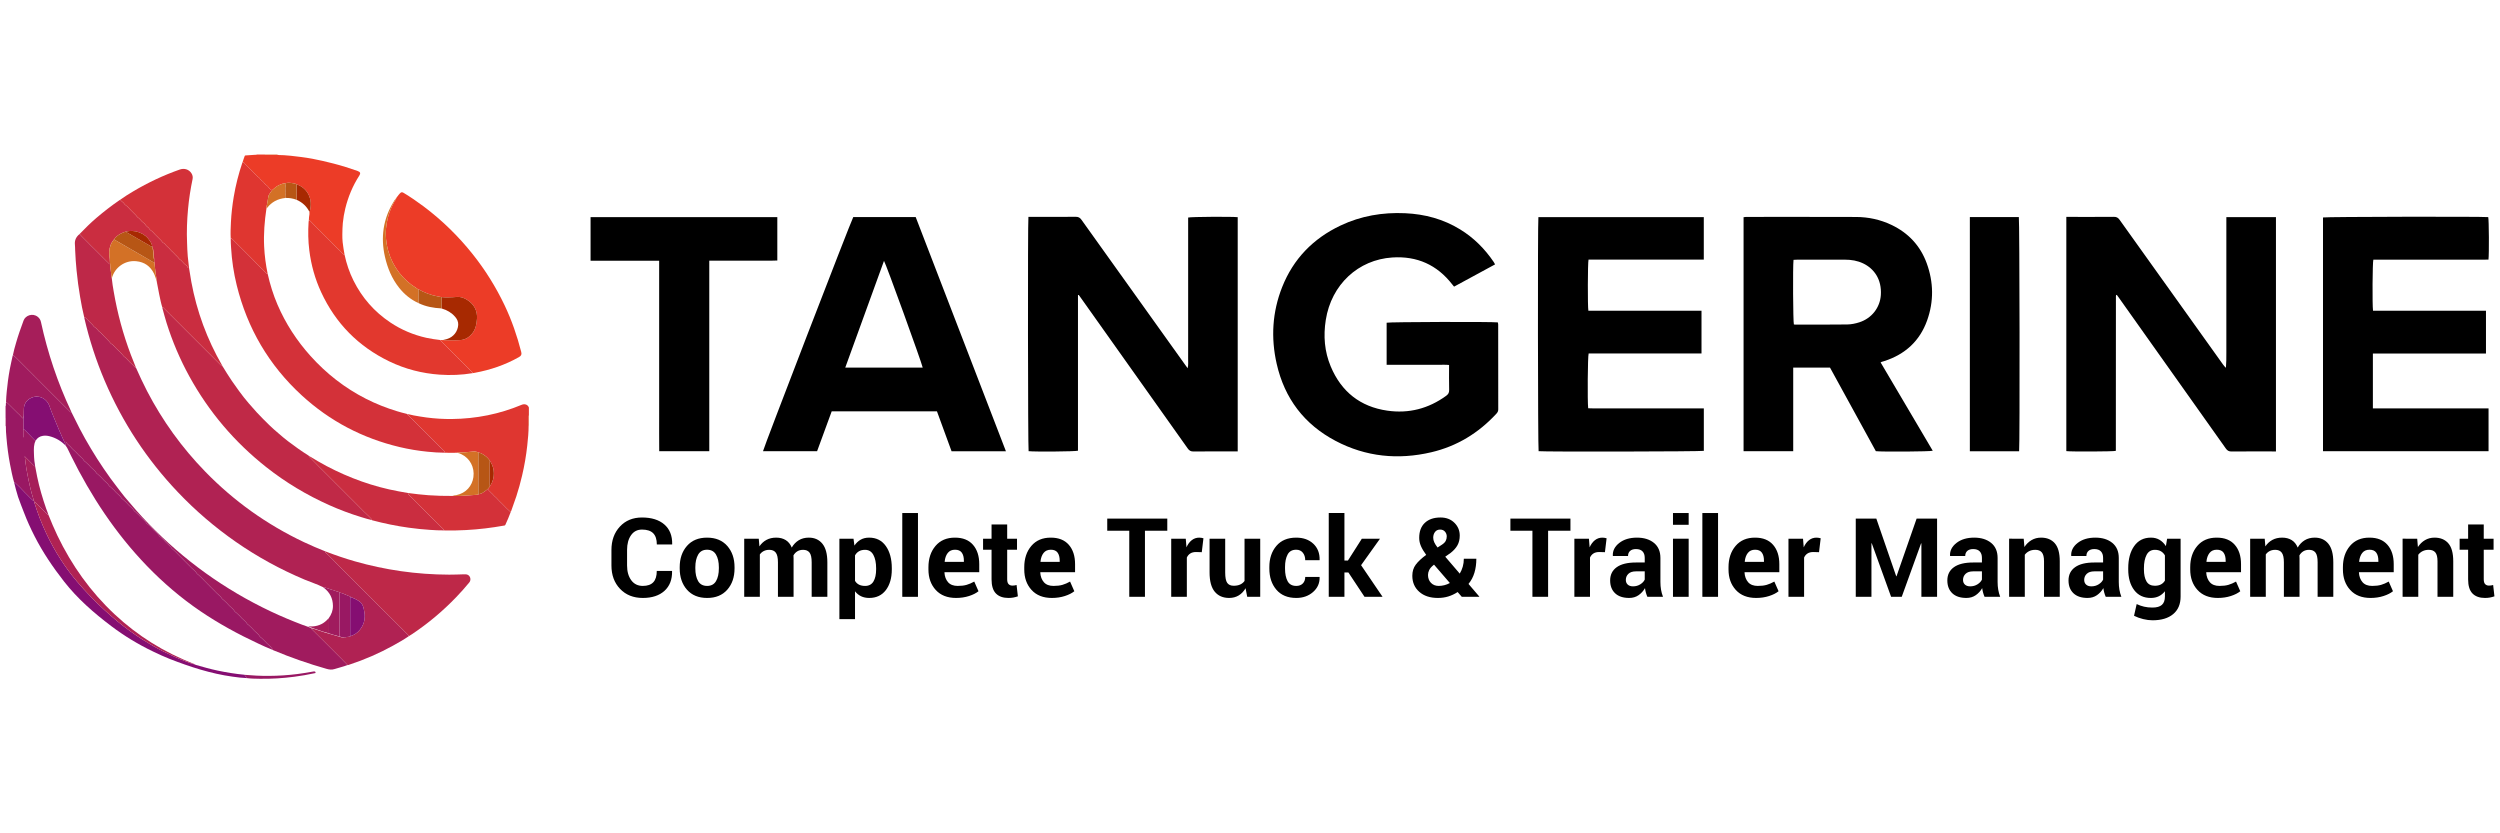 <?xml version="1.0" encoding="utf-8"?>
<!-- Generator: Adobe Illustrator 16.0.0, SVG Export Plug-In . SVG Version: 6.00 Build 0)  -->
<!DOCTYPE svg PUBLIC "-//W3C//DTD SVG 1.1//EN" "http://www.w3.org/Graphics/SVG/1.1/DTD/svg11.dtd">
<svg version="1.1" id="Layer_1" xmlns="http://www.w3.org/2000/svg" xmlns:xlink="http://www.w3.org/1999/xlink" x="0px" y="0px"
	 width="1500px" height="500px" viewBox="0 0 1500 500" enable-background="new 0 0 1500 500" xml:space="preserve">
<g>
	<g>
		<path fill-rule="evenodd" clip-rule="evenodd" fill="#DF3630" d="M244.329,248.472c1.333,0.081,2.589,0.541,3.896,0.775
			c2.553,0.458,5.106,0.904,7.68,1.243c5.065,0.667,10.154,0.967,15.258,0.915c14.497-0.15,28.472-2.927,41.856-8.533
			c1.634-0.684,3.629-0.267,4.313,1.658c0,1.57,0,3.14,0,4.71c-0.205,0.184-0.146,0.43-0.146,0.655
			c-0.004,1.81-0.006,3.621-0.009,5.43c-0.004,4.009-0.388,7.992-0.821,11.969c-0.66,6.085-1.703,12.105-3.1,18.064
			c-0.983,4.193-2.109,8.347-3.457,12.437c-0.974,2.955-2.054,5.874-3.089,8.808c-0.051,0.146-0.137,0.277-0.205,0.413
			c-0.283,0.028-0.481-0.108-0.694-0.288c-1.452-1.226-2.714-2.654-4.052-3.99c-1.377-1.374-2.821-2.694-4.105-4.164
			c-0.323-0.368-0.792-0.611-1.097-0.991c-0.643-0.797-1.416-1.445-2.134-2.161c-0.628-0.628-1.355-1.213-1.74-2.063
			c0.47-0.629,1.084-1.15,1.411-1.889c0.519-0.777,0.977-1.586,1.314-2.465c0.848-2.203,1.079-4.458,0.77-6.802
			c-0.265-2.007-1.037-3.791-2.084-5.486c-0.831-1.317-1.885-2.437-3.138-3.34c-1.142-0.822-2.342-1.57-3.763-1.845
			c-1.059-0.468-2.165-0.744-3.321-0.608c-2.996,0.352-5.999,0.603-9.019,0.617c-0.229,0.002-0.475-0.062-0.68,0.108
			c-2.411,0.039-4.824,0.087-7.236-0.01c-0.019-0.439-0.193-0.835-0.503-1.115c-1.737-1.563-3.316-3.282-4.963-4.933
			c-1.685-1.687-3.349-3.399-5.063-5.053c-2.016-1.944-3.956-3.964-5.972-5.908c-1.77-1.711-3.499-3.465-5.22-5.229
			C244.922,249.094,244.396,248.995,244.329,248.472z"/>
		<path fill-rule="evenodd" clip-rule="evenodd" fill="#EC3C27" d="M185.31,132.119c-0.04-1.231,0.213-2.438,0.364-3.65
			c0.059-0.474-0.063-0.918-0.016-1.376c0.098-0.212,0.227-0.415,0.285-0.636c0.834-3.288,0.705-6.534-0.772-9.603
			c-1.469-3.045-3.932-5.065-7.096-6.231c-0.811-0.464-1.728-0.572-2.614-0.736c-1.432-0.263-2.879-0.386-4.303,0.098
			c-1.281,0.01-2.429,0.504-3.563,1.009c-1.634,0.728-2.975,1.88-4.281,3.073c-0.358,0.028-0.6-0.16-0.897-0.35
			c-1.03-0.656-1.481-1.849-2.474-2.542c-0.323-0.226-0.733-0.369-0.958-0.759c-0.864-1.505-2.574-2.234-3.449-3.734
			c-0.012-0.021-0.039-0.037-0.063-0.05c-1.532-0.94-2.555-2.443-3.825-3.659c-1.476-1.408-2.907-2.903-4.357-4.356
			c-0.486-0.488-0.876-1.251-1.715-1.35c0.308-1.237,0.842-2.396,1.229-3.604c0.146-0.461,0.511-0.399,0.815-0.423
			c1.843-0.137,3.685-0.248,5.528-0.376c0.355-0.026,0.729,0.049,1.066-0.148c1.568,0,3.139,0,4.709,0
			c0.207,0.238,0.483,0.152,0.735,0.153c2.249,0.008,4.5,0.007,6.749,0.008c1.319,0.299,2.669,0.092,4.012,0.245
			c1.344,0.151,2.714,0.209,4.07,0.34c2.122,0.203,4.229,0.477,6.342,0.754c2.173,0.287,4.338,0.608,6.488,1.011
			c4.297,0.803,8.549,1.809,12.786,2.896c4.92,1.264,9.751,2.795,14.532,4.495c1.589,0.564,1.838,1.356,0.924,2.773
			c-3.94,6.116-6.692,12.74-8.409,19.802c-0.688,2.825-1.153,5.686-1.454,8.582c-0.232,2.249-0.23,4.494-0.292,6.746
			c-0.043,1.614,0.041,3.225,0.188,4.811c0.233,2.513,0.749,4.999,1.146,7.495c-0.264,0.042-0.422-0.137-0.622-0.264
			c-0.782-0.504-1.242-1.331-1.925-1.917c-1.484-1.269-2.776-2.734-4.154-4.103c-1.338-1.332-2.669-2.691-4.013-4.021
			c-1.157-1.147-2.324-2.305-3.461-3.464c-1.234-1.255-2.541-2.447-3.743-3.741c-0.877-0.944-1.792-1.873-2.717-2.784
			C185.879,132.309,185.672,132.067,185.31,132.119z"/>
		<path fill-rule="evenodd" clip-rule="evenodd" fill="#991863" d="M3.338,243.745c0.335-0.535,0.086-1.134,0.185-1.696
			c0.046-0.273,0.068-0.553,0.102-0.829c0.95,0.563,1.648,1.402,2.434,2.155c1.481,1.42,2.91,2.896,4.376,4.332
			c0.978,0.953,2,1.887,2.889,2.938c0.132,0.156,0.273,0.359,0.513,0.272c0.262-0.095,0.153-0.352,0.179-0.548
			c0.036-0.273-0.099-0.58,0.153-0.814c0.03,0.841,0.016,1.681-0.153,2.51c-0.238,0.207-0.152,0.483-0.155,0.733
			c-0.003,3.073-0.003,6.146,0.003,9.221c0,0.124-0.078,0.286,0.162,0.42c0-1.662,0-3.271,0-4.883
			c0.415,0.05,0.696,0.312,0.976,0.592c0.687,0.694,1.382,1.38,2.064,2.077c1.192,1.213,2.385,2.428,3.561,3.659
			c0.229,0.241,0.475,0.384,0.793,0.434c-1.264,2.418-1.129,5.037-1.064,7.638c0.039,1.545,0.111,3.097,0.28,4.631
			c0.11,1.038,0.374,2.064,0.449,3.109c-0.398,0.062-0.616-0.219-0.854-0.458c-1.554-1.554-3.1-3.116-4.667-4.652
			c-0.341-0.332-0.689-0.629-0.735-1.154c0.1,1.274,0.287,2.526,0.437,3.783c0.305,2.551,0.738,5.082,1.229,7.601
			c0.457,2.344,0.916,4.691,1.471,7.014c0.642,2.68,1.296,5.36,2.187,7.975c-0.006,0.164-0.037,0.337,0.14,0.444l0.012,0.027
			c-0.004,0.101-0.011,0.201-0.017,0.299c-0.118-0.045-0.26-0.063-0.354-0.14c-1.128-0.909-2.105-1.99-3.106-3.021
			c-1.116-1.149-2.305-2.229-3.378-3.425c-1.083-1.205-2.246-2.351-3.453-3.438c-0.455-0.412-0.79-1.063-1.53-1.104
			c-1.014-3.587-1.763-7.233-2.456-10.894c-0.996-5.257-1.69-10.556-2.129-15.888c-0.194-2.337-0.422-4.679-0.37-7.032
			c-0.004-1.315,0-2.629-0.017-3.943c-0.004-0.296,0.114-0.626-0.151-0.882C3.338,248.454,3.338,246.1,3.338,243.745z"/>
		<path fill-rule="evenodd" clip-rule="evenodd" fill="#D37126" d="M166.407,92.875c-2.249-0.001-4.5,0-6.749-0.008
			c-0.252-0.001-0.528,0.085-0.735-0.153c2.512,0,5.021,0,7.534,0c-0.021,0.031-0.05,0.061-0.067,0.097
			C166.381,92.826,166.398,92.854,166.407,92.875z"/>
		<path fill-rule="evenodd" clip-rule="evenodd" fill="#D37126" d="M317.177,255.324c0.003-1.81,0.005-3.62,0.009-5.43
			c0.001-0.225-0.059-0.471,0.146-0.655c0,2.04,0,4.083,0,6.122C317.278,255.349,317.228,255.338,317.177,255.324z"/>
		<path fill-rule="evenodd" clip-rule="evenodd" fill="#A61E5A" d="M3.338,250.808c0.266,0.256,0.147,0.586,0.151,0.882
			c0.017,1.314,0.013,2.628,0.017,3.943c-0.058,0.015-0.112,0.028-0.168,0.043C3.338,254.054,3.338,252.431,3.338,250.808z"/>
		<path fill-rule="evenodd" clip-rule="evenodd" fill="#B02253" d="M186.71,376.883c2.713,0.7,5.321,1.732,8.001,2.539
			c3.334,1.003,6.67,1.99,10.024,2.92c0.696,0.192,1.396,0.141,2.098,0.102c0.169-0.009,0.359-0.139,0.492,0.081
			c0.166-0.304,0.45-0.306,0.747-0.312c0.761-0.012,1.493-0.161,2.188-0.479c2.156-0.736,4.019-1.877,5.5-3.662
			c2.329-2.806,3.325-5.971,3.02-9.608c-0.095-1.121-0.335-2.21-0.562-3.294c-0.336-1.6-1.032-3.184-2.332-4.145
			c-1.641-1.216-3.566-2.038-5.468-2.834c-0.467-0.446-1.103-0.565-1.665-0.809c-1.611-0.699-3.214-1.433-4.93-1.862
			c-0.151-0.095-0.293-0.223-0.457-0.276c-2.589-0.852-5.18-1.691-7.768-2.541c-0.611-0.199-1.177-0.574-1.865-0.459
			c-3.524-1.776-7.303-2.935-10.931-4.462c-14.545-6.118-28.319-13.633-41.275-22.646c-12.623-8.779-24.241-18.73-34.832-29.879
			c-18.629-19.605-33.236-41.853-43.849-66.725c-5.185-12.152-9.237-24.678-12.217-37.551c-0.046-0.202-0.063-0.413-0.096-0.619
			c0.89,0.16,1.415,0.932,1.946,1.469c1.016,1.021,2.058,2.03,3.049,3.08c0.429,0.455,0.754,1.064,1.265,1.372
			c1.32,0.793,1.999,2.216,3.261,3.09c0.93,0.644,1.588,1.668,2.446,2.466c1.01,0.939,1.952,1.981,2.928,2.975
			c0.474,0.482,0.825,1.145,1.378,1.48c1.316,0.801,2.126,2.106,3.234,3.111c1.268,1.15,2.499,2.395,3.662,3.68
			c0.263,0.288,0.454,0.667,0.765,0.878c1.32,0.894,2.217,2.218,3.365,3.288c1.109,1.038,2.218,2.097,3.259,3.214
			c0.135,0.144,0.301,0.205,0.496,0.176c2.105,4.721,4.256,9.419,6.645,14.007c9.274,17.823,20.9,33.947,34.917,48.339
			c17.197,17.662,36.949,31.754,59.23,42.302c4.152,1.967,8.386,3.754,12.649,5.471c0.006,0.26-0.004,0.497,0.237,0.706
			c2.063,1.794,3.9,3.822,5.836,5.746c1.384,1.375,2.732,2.795,4.123,4.159c1.872,1.837,3.722,3.702,5.587,5.549
			c1.499,1.484,2.954,3.019,4.455,4.495c1.946,1.913,3.884,3.838,5.813,5.771c2.261,2.266,4.512,4.542,6.769,6.812
			c1.924,1.934,3.854,3.865,5.817,5.765c2.021,1.953,3.983,3.969,5.973,5.957c1.675,1.674,3.347,3.348,5.022,5.021
			c0.281,0.28,0.553,0.561,0.606,0.977c-3.045,2.074-6.24,3.893-9.46,5.669c-8.403,4.634-17.164,8.44-26.284,11.43
			c-0.319,0.104-0.631,0.261-0.985,0.214c-1.364-1.396-2.721-2.802-4.099-4.184c-3.407-3.421-6.818-6.834-10.241-10.24
			c-2.2-2.191-4.432-4.353-6.609-6.563C187.262,377.711,186.791,377.426,186.71,376.883z"/>
		<path fill-rule="evenodd" clip-rule="evenodd" fill="#C02947" d="M133.513,219.715c1.846,2.97,3.628,5.983,5.627,8.857
			c1.391,1.995,2.812,3.968,4.221,5.949c1.842,2.585,3.839,5.047,5.891,7.468c1.569,1.849,3.186,3.651,4.813,5.447
			c2.42,2.672,5.036,5.146,7.579,7.692c1.738,1.742,3.645,3.315,5.507,4.933c1.873,1.625,3.758,3.233,5.726,4.727
			c3.934,2.984,7.95,5.859,12.137,8.487c0.109,0.068,0.205,0.159,0.308,0.239c-0.04,0.233,0.079,0.397,0.233,0.553
			c1.172,1.171,2.381,2.308,3.505,3.521c1.395,1.511,2.885,2.929,4.327,4.38c1.134,1.137,2.277,2.275,3.423,3.404
			c1.406,1.382,2.784,2.808,4.18,4.197c1.155,1.148,2.313,2.316,3.475,3.46c1.367,1.348,2.714,2.729,4.071,4.083
			c1.188,1.189,2.383,2.392,3.585,3.571c1.331,1.308,2.637,2.659,3.956,3.977c1.321,1.318,2.598,2.694,3.997,3.938
			c0.87,0.775,1.658,1.646,2.484,2.468c0.282,0.279,0.548,0.563,0.572,0.991c-2.187-0.479-4.318-1.151-6.455-1.805
			c-6.543-2.006-12.945-4.406-19.187-7.199c-13.501-6.042-26.103-13.588-37.719-22.761c-19.071-15.058-34.48-33.22-46.185-54.518
			c-5.607-10.202-10.134-20.868-13.626-31.97c-0.913-2.904-1.662-5.857-2.483-8.79c-0.055-0.2-0.068-0.409-0.104-0.614
			c0.509-0.071,0.735,0.338,1.02,0.623c11.325,11.317,22.646,22.637,33.964,33.957C132.685,219.312,132.982,219.696,133.513,219.715
			z"/>
		<path fill-rule="evenodd" clip-rule="evenodd" fill="#A01B5E" d="M186.71,376.883c0.081,0.543,0.552,0.828,0.881,1.161
			c2.178,2.211,4.409,4.372,6.609,6.563c3.423,3.406,6.834,6.819,10.241,10.24c1.378,1.382,2.734,2.787,4.099,4.184
			c-2.539,0.992-5.215,1.544-7.792,2.399c-1.708,0.565-3.23,0.328-4.885-0.141c-10.813-3.06-21.399-6.766-31.768-11.093
			c-0.286-0.118-0.556-0.275-0.833-0.413c0.379-0.293,0.045-0.523-0.096-0.719c-0.843-1.156-1.988-2.036-2.983-3.039
			c-1.119-1.135-2.187-2.349-3.418-3.382c-0.319-0.266-0.716-0.491-0.922-0.832c-0.814-1.328-2.127-2.188-3.171-3.288
			c-1.163-1.231-2.322-2.509-3.637-3.605c-0.258-0.216-0.583-0.396-0.749-0.667c-0.822-1.325-2.134-2.184-3.177-3.29
			c-1.084-1.155-2.176-2.354-3.412-3.383c-0.319-0.266-0.715-0.492-0.923-0.83c-0.814-1.328-2.126-2.191-3.169-3.294
			c-1.18-1.248-2.362-2.538-3.69-3.658c-0.24-0.2-0.544-0.36-0.7-0.611c-0.813-1.327-2.132-2.181-3.171-3.292
			c-1.063-1.138-2.223-2.235-3.336-3.346c-1.392-1.382-2.771-2.786-4.156-4.169c-1.222-1.22-2.373-2.532-3.705-3.648
			c-0.237-0.199-0.545-0.36-0.697-0.611c-0.813-1.329-2.134-2.181-3.17-3.291c-1.065-1.139-2.223-2.238-3.34-3.346
			c-1.393-1.381-2.767-2.789-4.153-4.171c-1.24-1.24-2.418-2.562-3.761-3.702c-0.219-0.184-0.505-0.324-0.646-0.556
			c-0.809-1.333-2.131-2.182-3.168-3.293c-1.118-1.202-2.254-2.436-3.533-3.497c-0.28-0.233-0.634-0.425-0.814-0.72
			c-0.842-1.379-2.191-2.284-3.279-3.419c-1.102-1.148-2.156-2.388-3.426-3.386c-0.327-0.255-0.726-0.479-0.937-0.815
			c-0.797-1.278-2.02-2.166-3.046-3.207c-1.229-1.247-2.408-2.568-3.756-3.709c-0.216-0.184-0.506-0.324-0.643-0.554
			c-0.804-1.339-2.127-2.189-3.169-3.296c-1.141-1.209-2.285-2.467-3.581-3.546c-0.279-0.233-0.62-0.432-0.806-0.726
			c-0.826-1.319-2.133-2.181-3.173-3.286c-1.088-1.155-2.183-2.352-3.416-3.384c-0.316-0.267-0.713-0.493-0.919-0.832
			c-0.816-1.331-2.129-2.19-3.172-3.292c-1.163-1.229-2.321-2.506-3.636-3.602c-0.26-0.217-0.583-0.396-0.752-0.67
			c-0.82-1.324-2.133-2.181-3.173-3.288c-1.088-1.154-2.176-2.359-3.414-3.383c-0.321-0.267-0.715-0.493-0.922-0.829
			c-0.815-1.332-2.141-2.172-3.169-3.296c-0.979-1.068-2.023-2.137-3.13-3.111c-0.676-0.598-1.277-1.277-1.883-1.956
			c-0.75-0.84-1.767-1.438-2.39-2.429c-0.25-0.395-0.669-0.457-1.106-0.276c-0.543-1.202-1.095-2.4-1.628-3.604
			c-1.113-2.508-2.228-5.015-3.236-7.566c-0.653-1.644-1.391-3.253-2.021-4.905c-0.61-1.594-1.335-3.141-1.839-4.774
			c-0.451-1.451-1.133-2.803-2.17-3.912c-2.205-2.362-5.695-3.288-8.918-1.832c-2.63,1.187-4.178,3.244-4.502,6.089
			c-0.179,1.585,0.002,3.208-0.189,4.807c-0.252,0.234-0.117,0.541-0.153,0.814c-0.025,0.196,0.083,0.453-0.179,0.548
			c-0.239,0.087-0.381-0.116-0.513-0.272c-0.889-1.051-1.911-1.985-2.889-2.938c-1.466-1.436-2.895-2.912-4.376-4.332
			c-0.785-0.752-1.483-1.592-2.434-2.155c0.055-2.137,0.246-4.264,0.436-6.394c0.184-2.072,0.424-4.138,0.702-6.196
			c0.326-2.385,0.685-4.768,1.129-7.13c0.502-2.656,1.117-5.289,1.687-7.931c0.033-0.15,0.099-0.292,0.151-0.438
			c0.214-0.006,0.45-0.009,0.568,0.189c0.321,0.529,0.859,0.827,1.279,1.249c5.466,5.483,10.944,10.955,16.418,16.431
			c5.272,5.272,10.545,10.543,15.816,15.814c0.29,0.292,0.546,0.668,1.057,0.49c1.614,3.277,3.238,6.551,4.909,9.801
			c2.088,4.063,4.366,8.015,6.696,11.941c2.456,4.139,5.046,8.188,7.76,12.163c2.631,3.849,5.328,7.651,8.214,11.314
			c1.469,1.862,2.85,3.799,4.364,5.625c4.518,5.438,9.188,10.74,14.097,15.832c21.324,22.127,45.858,39.785,73.643,52.925
			c6.158,2.915,12.443,5.537,18.814,7.962C183.145,375.543,184.988,376.051,186.71,376.883z"/>
		<path fill-rule="evenodd" clip-rule="evenodd" fill="#991863" d="M38.67,265.253c0.438-0.181,0.856-0.118,1.106,0.276
			c0.623,0.991,1.64,1.589,2.39,2.429c0.605,0.679,1.207,1.358,1.883,1.956c1.106,0.975,2.15,2.043,3.13,3.111
			c1.028,1.124,2.354,1.964,3.169,3.296c0.207,0.336,0.601,0.563,0.922,0.829c1.238,1.023,2.326,2.229,3.414,3.383
			c1.04,1.107,2.353,1.964,3.173,3.288c0.169,0.273,0.492,0.453,0.752,0.67c1.314,1.096,2.473,2.373,3.636,3.602
			c1.043,1.102,2.355,1.961,3.172,3.292c0.206,0.339,0.603,0.565,0.919,0.832c1.233,1.032,2.328,2.229,3.416,3.384
			c1.04,1.105,2.347,1.967,3.173,3.286c0.186,0.294,0.526,0.492,0.806,0.726c1.296,1.079,2.44,2.337,3.581,3.546
			c1.042,1.106,2.365,1.957,3.169,3.296c0.137,0.229,0.427,0.37,0.643,0.554c1.348,1.141,2.527,2.462,3.756,3.709
			c1.026,1.041,2.249,1.929,3.046,3.207c0.211,0.336,0.609,0.561,0.937,0.815c1.27,0.998,2.324,2.237,3.426,3.386
			c1.088,1.135,2.438,2.04,3.279,3.419c0.181,0.295,0.534,0.486,0.814,0.72c1.279,1.062,2.415,2.295,3.533,3.497
			c1.037,1.111,2.359,1.96,3.168,3.293c0.141,0.231,0.427,0.372,0.646,0.556c1.343,1.141,2.521,2.462,3.761,3.702
			c1.387,1.382,2.761,2.79,4.153,4.171c1.117,1.107,2.274,2.207,3.34,3.346c1.036,1.11,2.356,1.962,3.17,3.291
			c0.152,0.251,0.46,0.412,0.697,0.611c1.332,1.116,2.483,2.429,3.705,3.648c1.386,1.383,2.765,2.787,4.156,4.169
			c1.113,1.11,2.272,2.208,3.336,3.346c1.039,1.111,2.358,1.965,3.171,3.292c0.156,0.251,0.46,0.411,0.7,0.611
			c1.328,1.12,2.511,2.41,3.69,3.658c1.043,1.103,2.354,1.966,3.169,3.294c0.208,0.338,0.604,0.564,0.923,0.83
			c1.236,1.028,2.328,2.228,3.412,3.383c1.043,1.106,2.354,1.965,3.177,3.29c0.166,0.271,0.491,0.451,0.749,0.667
			c1.314,1.097,2.474,2.374,3.637,3.605c1.044,1.101,2.356,1.96,3.171,3.288c0.206,0.341,0.603,0.566,0.922,0.832
			c1.231,1.033,2.299,2.247,3.418,3.382c0.995,1.003,2.141,1.883,2.983,3.039c0.141,0.195,0.475,0.426,0.096,0.719
			c-2.829-1.086-5.57-2.372-8.314-3.652c-12.05-5.612-23.7-11.961-34.702-19.428C108.587,358.79,97.92,349.67,88.13,339.53
			c-18.841-19.525-33.556-41.89-45.541-66.135c-0.554-1.125-1.105-2.252-1.641-3.384c-0.427-0.895-0.865-1.782-1.488-2.563
			C39.479,266.614,38.946,265.98,38.67,265.253z"/>
		<path fill-rule="evenodd" clip-rule="evenodd" fill="#BE2848" d="M245.27,381.719c-0.054-0.416-0.325-0.696-0.606-0.977
			c-1.676-1.673-3.348-3.347-5.022-5.021c-1.989-1.988-3.951-4.004-5.973-5.957c-1.963-1.899-3.894-3.831-5.817-5.765
			c-2.257-2.27-4.508-4.546-6.769-6.812c-1.93-1.933-3.867-3.857-5.813-5.771c-1.501-1.477-2.956-3.011-4.455-4.495
			c-1.865-1.847-3.715-3.712-5.587-5.549c-1.391-1.364-2.739-2.784-4.123-4.159c-1.936-1.924-3.773-3.952-5.836-5.746
			c-0.241-0.209-0.231-0.446-0.237-0.706c5.926,2.267,11.919,4.336,18.022,6.075c9.002,2.564,18.136,4.514,27.403,5.851
			c9.646,1.392,19.337,2.075,29.078,2.106c2.953,0.009,5.908-0.121,8.863-0.211c0.899-0.027,1.791-0.027,2.567,0.492
			c1.405,0.939,1.715,3.027,0.628,4.367c-2.493,3.064-5.131,6.004-7.868,8.853c-8.04,8.367-16.879,15.781-26.533,22.221
			C246.563,380.936,245.911,381.32,245.27,381.719z"/>
		<path fill-rule="evenodd" clip-rule="evenodd" fill="#CA2D40" d="M133.513,219.715c-0.53-0.019-0.828-0.404-1.158-0.733
			c-11.318-11.32-22.639-22.64-33.964-33.957c-0.284-0.285-0.511-0.694-1.02-0.623c-0.8-2.556-1.29-5.188-1.852-7.799
			c-0.475-2.209-0.855-4.439-1.279-6.659c-0.003-0.205,0.049-0.418-0.093-0.602c-0.016-0.081-0.028-0.16-0.042-0.24
			c-0.19-1.384-0.38-2.769-0.568-4.153c-0.347-2.511-0.68-5.024-0.875-7.554c-0.412-0.702-0.004-1.469-0.177-2.189
			c-0.248-1.809-0.235-3.646-0.594-5.443c-0.042-0.223,0.024-0.488-0.314-0.525c0.09-0.521,0.092-1.023-0.325-1.429
			c-0.028-1.014-0.42-1.909-0.957-2.739c-0.854-1.311-1.789-2.546-3.037-3.535c-2.342-1.859-4.998-2.816-7.968-2.977
			c-1.206-0.066-2.38,0.17-3.562,0.329c-1.229,0.338-2.419,0.782-3.522,1.427c-1.44,0.841-2.78,1.813-3.71,3.245
			c-1.913,2.137-2.837,4.691-2.949,7.51c-0.054,1.442,0.107,2.904,0.304,4.34c0.141,1.03-0.007,2.077,0.263,3.089
			c-0.254,0.019-0.451-0.08-0.629-0.258c-1.249-1.241-2.513-2.471-3.757-3.716c-1.287-1.287-2.554-2.594-3.842-3.879
			c-1.138-1.135-2.303-2.241-3.438-3.377c-1.36-1.361-2.656-2.787-4.063-4.097c-0.937-0.871-1.764-1.83-2.631-2.757
			c3.271-3.386,6.604-6.703,10.194-9.754c4.388-3.729,8.928-7.256,13.679-10.506c0.171-0.117,0.355-0.217,0.531-0.325
			c0.48,0.781,1.304,1.222,1.928,1.862c0.428,0.439,0.697,1.022,1.229,1.369c1.286,0.84,2.143,2.136,3.267,3.157
			c1.055,0.957,2.016,2.046,3.042,3.05c0.376,0.368,0.613,0.894,1.008,1.145c1.313,0.831,2.063,2.223,3.302,3.129
			c0.477,0.346,0.993,0.802,1.299,1.309c0.519,0.852,1.387,1.303,2.028,2.007c0.36,0.396,0.577,0.929,1.044,1.221
			c1.33,0.833,2.185,2.166,3.335,3.197c1.059,0.948,1.994,2.075,3.05,3.036c0.487,0.44,0.706,1.093,1.306,1.403
			c0.732,0.377,1.228,1.066,1.737,1.648c0.718,0.821,1.634,1.421,2.295,2.263c0.517,0.658,1.151,1.168,1.74,1.74
			c1.028,1.003,1.966,2.1,3.027,3.067c0.379,0.344,0.57,0.862,0.947,1.096c1.328,0.814,2.099,2.184,3.29,3.142
			c0.581,0.467,1.296,0.961,1.615,1.755c0.123,0.308,0.463,0.399,0.789,0.428c0.451,2.752,0.857,5.514,1.364,8.256
			c3.271,17.741,9.424,34.424,18.434,50.053C133.338,219.339,133.42,219.53,133.513,219.715z"/>
		<path fill-rule="evenodd" clip-rule="evenodd" fill="#BE2848" d="M47.755,140.413c0.867,0.928,1.694,1.887,2.631,2.757
			c1.406,1.31,2.702,2.735,4.063,4.097c1.135,1.136,2.3,2.243,3.438,3.377c1.288,1.285,2.555,2.593,3.842,3.879
			c1.244,1.246,2.508,2.475,3.757,3.716c0.178,0.178,0.375,0.277,0.629,0.258c0.007,1.813,0.375,3.59,0.535,5.389
			c0.089,1.015,0.082,2.063,0.422,3.052c0.242,2.681,0.697,5.333,1.15,7.983c2.218,12.999,5.634,25.677,10.313,38.009
			c0.982,2.585,2.035,5.143,3.055,7.712c-0.195,0.029-0.361-0.032-0.496-0.176c-1.041-1.117-2.149-2.176-3.259-3.214
			c-1.148-1.07-2.045-2.394-3.365-3.288c-0.311-0.211-0.502-0.59-0.765-0.878c-1.163-1.285-2.395-2.53-3.662-3.68
			c-1.108-1.004-1.918-2.31-3.234-3.111c-0.553-0.336-0.904-0.998-1.378-1.48c-0.976-0.994-1.918-2.036-2.928-2.975
			c-0.858-0.798-1.517-1.822-2.446-2.466c-1.262-0.874-1.94-2.296-3.261-3.09c-0.511-0.308-0.836-0.917-1.265-1.372
			c-0.991-1.05-2.033-2.059-3.049-3.08c-0.531-0.537-1.057-1.31-1.946-1.469c-1.008-3.997-1.739-8.05-2.447-12.109
			c-0.921-5.299-1.62-10.629-2.144-15.982c-0.393-4-0.677-8.01-0.845-12.025c-0.049-1.171-0.029-2.349-0.149-3.511
			C44.679,144.075,45.744,142.042,47.755,140.413z"/>
		<path fill-rule="evenodd" clip-rule="evenodd" fill="#CA2D40" d="M223.129,312.058c-0.024-0.428-0.29-0.712-0.572-0.991
			c-0.826-0.822-1.614-1.692-2.484-2.468c-1.399-1.244-2.676-2.62-3.997-3.938c-1.319-1.317-2.625-2.669-3.956-3.977
			c-1.202-1.18-2.397-2.382-3.585-3.571c-1.357-1.354-2.704-2.735-4.071-4.083c-1.161-1.144-2.319-2.312-3.475-3.46
			c-1.396-1.39-2.773-2.815-4.18-4.197c-1.146-1.129-2.289-2.268-3.423-3.404c-1.442-1.451-2.933-2.869-4.327-4.38
			c-1.124-1.214-2.333-2.351-3.505-3.521c-0.154-0.155-0.273-0.319-0.233-0.553c3.529,2.137,7.068,4.256,10.726,6.176
			c13.616,7.145,27.924,12.32,43.072,15.101c1.899,0.35,3.8,0.677,5.701,1.014c0.131,1.244,1.29,1.707,1.977,2.509
			c0.987,1.154,2.227,2.094,3.245,3.222c0.972,1.076,2.043,2.053,3.046,3.098c1.173,1.229,2.391,2.428,3.614,3.614
			c0.52,0.506,1.007,1.042,1.523,1.548c1.091,1.07,2.193,2.122,3.28,3.195c1.029,1.011,2.076,2.009,3.054,3.071
			c0.649,0.709,1.516,1.24,1.904,2.179c-2.742,0.029-5.481-0.122-8.215-0.301c-4.378-0.284-8.739-0.733-13.086-1.337
			c-7.369-1.023-14.645-2.514-21.833-4.431C223.257,312.152,223.195,312.097,223.129,312.058z"/>
		<path fill-rule="evenodd" clip-rule="evenodd" fill="#D33139" d="M266.463,318.239c-0.389-0.938-1.255-1.47-1.904-2.179
			c-0.978-1.063-2.024-2.061-3.054-3.071c-1.087-1.073-2.189-2.125-3.28-3.195c-0.517-0.506-1.004-1.042-1.523-1.548
			c-1.224-1.187-2.441-2.386-3.614-3.614c-1.003-1.045-2.074-2.021-3.046-3.098c-1.019-1.128-2.258-2.067-3.245-3.222
			c-0.687-0.802-1.846-1.265-1.977-2.509c4.064,0.536,8.136,1.043,12.228,1.331c4.75,0.336,9.503,0.465,14.263,0.425
			c0.087-0.004,0.174-0.008,0.263-0.014c0.046,0,0.094,0,0.141-0.003c0.285,0.02,0.572,0.048,0.858,0.05
			c2.554,0.031,5.098-0.068,7.642-0.299c1.63-0.147,3.271-0.164,4.895-0.355c0.752-0.086,1.573,0.044,2.253-0.449
			c0.839-0.171,1.664-0.406,2.361-0.914c0.999-0.724,2.085-1.333,2.961-2.219c0.385,0.851,1.112,1.436,1.74,2.063
			c0.718,0.716,1.491,1.364,2.134,2.161c0.305,0.38,0.773,0.623,1.097,0.991c1.284,1.47,2.729,2.79,4.105,4.164
			c1.338,1.336,2.6,2.765,4.052,3.99c0.213,0.18,0.411,0.316,0.694,0.288c-0.943,2.713-2.154,5.313-3.311,7.938
			c-0.126,0.286-0.357,0.333-0.625,0.38c-7.568,1.36-15.181,2.297-22.864,2.702c-4.124,0.217-8.251,0.318-12.383,0.257
			C267.036,318.288,266.75,318.258,266.463,318.239z"/>
		<path fill-rule="evenodd" clip-rule="evenodd" fill="#850E72" d="M8.461,289.446c0.74,0.042,1.075,0.692,1.53,1.104
			c1.207,1.087,2.37,2.232,3.453,3.438c1.073,1.196,2.262,2.275,3.378,3.425c1.001,1.03,1.979,2.111,3.106,3.021
			c0.095,0.076,0.236,0.095,0.354,0.14c0.051,0.055,0.104,0.107,0.154,0.162c0.008,0.055,0.018,0.108,0.026,0.16
			c-0.012,0.126,0.009,0.236,0.134,0.299l0.011,0.019c0.029,0.207,0.02,0.424,0.085,0.615c1.041,3.038,1.999,6.11,3.165,9.101
			c1.217,3.127,2.557,6.207,3.982,9.243c2.499,5.322,5.334,10.468,8.525,15.413c2.955,4.58,6.149,8.982,9.679,13.145
			c2.702,3.186,5.502,6.276,8.397,9.28c2.736,2.842,5.573,5.584,8.493,8.243c2.526,2.299,5.079,4.567,7.731,6.718
			c4.779,3.879,9.725,7.536,14.939,10.815c4.063,2.555,8.186,5.002,12.496,7.138c4.543,2.251,9.15,4.344,13.896,6.118
			c1.657,0.617,3.303,1.291,5.031,1.697c0.048,0.024,0.095,0.049,0.141,0.075c0.07,0.019,0.14,0.039,0.212,0.057
			c0.096,0.044,0.192,0.087,0.289,0.13c0.031,0.009,0.063,0.012,0.093,0.014c4.201,1.223,8.412,2.407,12.695,3.315
			c5.335,1.132,10.709,2.007,16.143,2.514c0.076,0.006,0.152,0.033,0.228,0.051c0.053,0.463,0.32,0.779,0.674,1.055
			c0.317,0.248,0.692,0.46,0.743,0.929c-2.931-0.103-5.831-0.487-8.731-0.886c-13.073-1.797-25.505-5.883-37.739-10.648
			c-3.352-1.305-6.602-2.85-9.851-4.398c-8.944-4.264-17.369-9.386-25.263-15.357c-10.396-7.861-20.19-16.395-28.251-26.712
			c-6.669-8.534-12.744-17.481-17.674-27.159c-2.313-4.547-4.455-9.177-6.257-13.954c-1.207-3.207-2.549-6.361-3.637-9.614
			C9.892,295.291,9.233,292.354,8.461,289.446z"/>
		<path fill-rule="evenodd" clip-rule="evenodd" fill="#850E72" d="M38.67,265.253c0.276,0.728,0.81,1.361,0.79,2.195
			c-2.724-2.837-5.982-4.765-9.797-5.726c-1.276-0.321-2.579-0.425-3.886-0.231c-1.88,0.276-3.343,1.212-4.36,2.826
			c-0.318-0.05-0.563-0.192-0.793-0.434c-1.176-1.231-2.368-2.446-3.561-3.659c-0.683-0.697-1.378-1.383-2.064-2.077
			c-0.279-0.28-0.561-0.542-0.976-0.592c-0.004-1.829-0.006-3.661-0.01-5.491c0.169-0.829,0.184-1.669,0.153-2.51
			c0.191-1.599,0.011-3.221,0.189-4.807c0.324-2.845,1.872-4.902,4.502-6.089c3.223-1.456,6.713-0.53,8.918,1.832
			c1.037,1.109,1.719,2.461,2.17,3.912c0.504,1.634,1.229,3.181,1.839,4.774c0.63,1.652,1.367,3.261,2.021,4.905
			c1.009,2.552,2.123,5.059,3.236,7.566C37.575,262.853,38.127,264.051,38.67,265.253z"/>
		<path fill-rule="evenodd" clip-rule="evenodd" fill="#B02253" d="M117.029,398.739c-1.729-0.406-3.374-1.08-5.031-1.697
			c-4.745-1.774-9.353-3.867-13.896-6.118c-4.311-2.136-8.434-4.583-12.496-7.138c-5.215-3.279-10.16-6.937-14.939-10.815
			c-2.652-2.15-5.205-4.419-7.731-6.718c-2.92-2.659-5.757-5.401-8.493-8.243c-2.896-3.004-5.695-6.095-8.397-9.28
			c-3.529-4.162-6.724-8.564-9.679-13.145c-3.191-4.945-6.026-10.091-8.525-15.413c-1.426-3.036-2.766-6.116-3.982-9.243
			c-1.166-2.99-2.124-6.063-3.165-9.101c-0.065-0.191-0.056-0.408-0.085-0.615c0.404-0.075,0.616,0.218,0.853,0.454
			c2.201,2.2,4.402,4.398,6.601,6.601c0.26,0.26,0.499,0.546,0.928,0.469c1.711,4.234,3.456,8.454,5.436,12.573
			c8.593,17.885,19.916,33.793,34.442,47.353c13.823,12.903,29.616,22.694,47.224,29.569
			C116.417,398.358,116.825,398.37,117.029,398.739z"/>
		<path fill-rule="evenodd" clip-rule="evenodd" fill="#D37126" d="M67.07,166.939c-0.34-0.988-0.333-2.037-0.422-3.052
			c-0.16-1.799-0.528-3.577-0.535-5.389c-0.27-1.012-0.122-2.059-0.263-3.089c-0.196-1.436-0.357-2.898-0.304-4.34
			c0.112-2.819,1.036-5.373,2.949-7.51c0.054,0.159,0.17,0.253,0.311,0.334c2.658,1.536,5.313,3.071,7.969,4.61
			c4.521,2.622,9.029,5.266,13.573,7.849c0.724,0.413,1.38,1.059,2.313,1.043c0.195,2.53,0.528,5.043,0.875,7.554
			c0.188,1.384,0.378,2.769,0.568,4.153c-0.543-1.675-0.931-3.4-1.724-4.993c-2.2-4.427-5.705-6.895-10.665-7.387
			c-6.962-0.691-13.001,4.018-14.559,10.09C67.146,166.86,67.1,166.897,67.07,166.939z"/>
		<path fill-rule="evenodd" clip-rule="evenodd" fill="#A61E5A" d="M28.989,308.736c-0.429,0.077-0.668-0.209-0.928-0.469
			c-2.198-2.202-4.399-4.4-6.601-6.601c-0.236-0.236-0.448-0.529-0.853-0.454l-0.011-0.019c0.006-0.123-0.018-0.23-0.134-0.299
			c-0.009-0.052-0.019-0.105-0.026-0.16c0.008-0.169,0.048-0.348-0.138-0.461l-0.012-0.027c0.001-0.162,0.035-0.334-0.14-0.444
			c-0.891-2.614-1.545-5.295-2.187-7.975c-0.555-2.322-1.014-4.67-1.471-7.014c-0.491-2.519-0.925-5.05-1.229-7.601
			c-0.149-1.257-0.337-2.509-0.437-3.783c0.046,0.525,0.395,0.822,0.735,1.154c1.567,1.536,3.113,3.099,4.667,4.652
			c0.238,0.239,0.456,0.52,0.854,0.458c0.406,2.127,0.791,4.256,1.222,6.378c1.337,6.529,3.243,12.896,5.426,19.189
			C28.133,306.428,28.67,307.543,28.989,308.736z"/>
		<path fill-rule="evenodd" clip-rule="evenodd" fill="#991863" d="M148.246,406.878c-0.051-0.469-0.426-0.681-0.743-0.929
			c-0.354-0.275-0.621-0.592-0.674-1.055c4.767,0.428,9.541,0.666,14.327,0.642c5.781-0.03,11.542-0.392,17.283-1.119
			c3.214-0.407,6.404-0.949,9.591-1.522c0.177-0.032,0.368-0.092,0.539-0.063c0.371,0.063,0.742,0.203,0.772,0.648
			c0.036,0.473-0.398,0.411-0.674,0.471c-3.957,0.86-7.943,1.556-11.958,2.08c-6.955,0.91-13.942,1.366-20.957,1.233
			C153.248,407.217,150.737,407.205,148.246,406.878z"/>
		<path fill-rule="evenodd" clip-rule="evenodd" fill="#D37126" d="M94.147,169.342c0.142,0.184,0.09,0.397,0.093,0.602
			C94.063,169.766,94.098,169.555,94.147,169.342z"/>
		<path fill-rule="evenodd" clip-rule="evenodd" fill="#B02253" d="M117.382,398.871c-0.072-0.018-0.142-0.038-0.212-0.057
			c0.089-0.009,0.175-0.021,0.26-0.03C117.414,398.814,117.398,398.844,117.382,398.871z"/>
		<path fill-rule="evenodd" clip-rule="evenodd" fill="#B02253" d="M117.764,399.015c-0.03-0.002-0.062-0.005-0.093-0.014
			l0.05-0.029L117.764,399.015z"/>
		<path fill-rule="evenodd" clip-rule="evenodd" fill="#D33139" d="M244.329,248.472c0.067,0.523,0.593,0.623,0.888,0.928
			c1.721,1.764,3.45,3.518,5.22,5.229c2.016,1.944,3.956,3.964,5.972,5.908c1.715,1.653,3.379,3.366,5.063,5.053
			c1.646,1.65,3.226,3.37,4.963,4.933c0.31,0.28,0.484,0.676,0.503,1.115c-3.48-0.021-6.95-0.259-10.409-0.608
			c-5.619-0.565-11.184-1.48-16.681-2.783c-22.3-5.288-41.984-15.578-58.859-31.088c-19.648-18.059-32.579-40.14-38.962-66.045
			c-1.816-7.37-2.929-14.859-3.382-22.443c-0.115-1.904-0.232-3.807-0.222-5.716c0.535,0.047,0.886,0.406,1.232,0.752
			c1.711,1.704,3.415,3.414,5.123,5.12c2.04,2.04,4.081,4.074,6.117,6.12c1.113,1.121,2.183,2.289,3.321,3.384
			c1.596,1.53,3.141,3.108,4.7,4.672c0.489,0.491,0.883,1.16,1.678,1.27c1.429,6.354,3.34,12.555,5.915,18.543
			c4.874,11.336,11.516,21.539,19.75,30.713c9.547,10.636,20.63,19.291,33.385,25.771c5.971,3.033,12.178,5.478,18.585,7.435
			c1.905,0.584,3.827,1.087,5.763,1.557C244.112,248.32,244.217,248.41,244.329,248.472z"/>
		<path fill-rule="evenodd" clip-rule="evenodd" fill="#D33139" d="M113.437,160.85c-0.326-0.029-0.666-0.12-0.789-0.428
			c-0.319-0.794-1.034-1.288-1.615-1.755c-1.191-0.958-1.962-2.327-3.29-3.142c-0.377-0.233-0.568-0.751-0.947-1.096
			c-1.062-0.967-1.999-2.064-3.027-3.067c-0.589-0.572-1.224-1.082-1.74-1.74c-0.661-0.842-1.577-1.442-2.295-2.263
			c-0.51-0.582-1.005-1.271-1.737-1.648c-0.6-0.311-0.818-0.963-1.306-1.403c-1.056-0.96-1.991-2.087-3.05-3.036
			c-1.15-1.032-2.005-2.364-3.335-3.197c-0.467-0.292-0.684-0.826-1.044-1.221c-0.642-0.704-1.51-1.155-2.028-2.007
			c-0.306-0.507-0.822-0.963-1.299-1.309c-1.239-0.906-1.989-2.298-3.302-3.129c-0.395-0.25-0.632-0.776-1.008-1.145
			c-1.026-1.003-1.987-2.093-3.042-3.05c-1.124-1.021-1.98-2.317-3.267-3.157c-0.531-0.347-0.801-0.929-1.229-1.369
			c-0.624-0.64-1.447-1.081-1.928-1.862c2.515-1.82,5.151-3.448,7.817-5.031c8.871-5.272,18.159-9.653,27.898-13.071
			c2.747-0.964,5.539-0.065,7.007,2.28c0.665,1.062,0.922,2.231,0.665,3.451c-1.241,5.913-2.167,11.875-2.722,17.889
			c-0.626,6.776-0.886,13.569-0.587,20.375c0.119,2.688,0.142,5.386,0.407,8.061C112.88,156.138,113.169,158.494,113.437,160.85z"/>
		<path fill-rule="evenodd" clip-rule="evenodd" fill="#DF3630" d="M160.595,164.271c-0.795-0.109-1.188-0.778-1.678-1.27
			c-1.56-1.564-3.104-3.142-4.7-4.672c-1.139-1.095-2.208-2.263-3.321-3.384c-2.036-2.046-4.077-4.081-6.117-6.12
			c-1.708-1.706-3.412-3.416-5.123-5.12c-0.347-0.346-0.697-0.705-1.232-0.752c-0.171-3.241-0.026-6.479,0.137-9.712
			c0.261-5.089,0.836-10.147,1.684-15.172c1.172-6.957,2.903-13.775,5.167-20.458c0.041-0.12,0.11-0.23,0.165-0.345
			c0.839,0.099,1.229,0.862,1.715,1.35c1.45,1.453,2.882,2.948,4.357,4.356c1.271,1.216,2.293,2.719,3.825,3.659
			c0.023,0.013,0.051,0.029,0.063,0.05c0.875,1.5,2.585,2.229,3.449,3.734c0.225,0.39,0.635,0.533,0.958,0.759
			c0.992,0.693,1.443,1.886,2.474,2.542c0.298,0.19,0.539,0.378,0.897,0.35c-0.251,0.331-0.521,0.648-0.752,0.993
			c-0.634,0.949-1.438,1.864-1.576,3.013c-0.151,1.255-0.468,2.476-0.617,3.729c-0.129,1.09-0.589,2.132-0.502,3.258
			c-1.144,7.593-1.768,15.219-1.387,22.903C158.749,153.454,159.493,158.886,160.595,164.271z"/>
		<path fill-rule="evenodd" clip-rule="evenodd" fill="#A61E5A" d="M42.867,247.303c-0.511,0.178-0.767-0.198-1.057-0.49
			c-5.271-5.271-10.544-10.542-15.816-15.814c-5.474-5.476-10.952-10.947-16.418-16.431c-0.42-0.422-0.958-0.72-1.279-1.249
			c-0.118-0.198-0.354-0.195-0.568-0.189c0.469-2.49,1.192-4.914,1.884-7.347c1.296-4.572,2.892-9.042,4.539-13.498
			c1.112-3.007,5.403-4.645,8.498-2.181c1.013,0.806,1.642,1.808,1.924,3.116c4.003,18.459,9.964,36.26,17.993,53.363
			C42.678,246.819,42.768,247.063,42.867,247.303z"/>
		<path fill-rule="evenodd" clip-rule="evenodd" fill="#991863" d="M210.261,381.734c-0.695,0.317-1.428,0.467-2.188,0.479
			c-0.297,0.006-0.581,0.008-0.747,0.312c-1.265-0.066-2.511-0.212-3.705-0.66c0.016-0.392,0.044-0.783,0.044-1.175
			c0.002-7.953,0.005-15.905-0.001-23.857c-0.003-0.447,0.026-0.886,0.161-1.312c1.716,0.43,3.318,1.163,4.93,1.862
			c0.563,0.243,1.198,0.362,1.665,0.809c-0.313,0.334-0.319,0.74-0.319,1.168c0.007,7.049,0.007,14.097,0,21.147
			C210.1,380.928,210.136,381.337,210.261,381.734z"/>
		<path fill-rule="evenodd" clip-rule="evenodd" fill="#A01B5E" d="M203.824,355.521c-0.135,0.426-0.164,0.864-0.161,1.312
			c0.006,7.952,0.003,15.904,0.001,23.857c0,0.392-0.028,0.783-0.044,1.175c-2.094-0.556-4.188-1.112-6.234-1.843
			c0-2.625-0.006-5.248,0.006-7.873c0.002-0.42-0.04-0.827-0.158-1.225c1.62-2.207,2.558-4.641,2.529-7.417
			c-0.045-4.484-1.863-8.069-5.414-10.785c-0.206-0.158-0.409-0.319-0.614-0.478c0.688-0.115,1.254,0.26,1.865,0.459
			c2.588,0.85,5.179,1.689,7.768,2.541C203.531,355.298,203.673,355.426,203.824,355.521z"/>
		<path fill-rule="evenodd" clip-rule="evenodd" fill="#D37126" d="M287.36,296.489c-0.68,0.493-1.501,0.363-2.253,0.449
			c-1.624,0.191-3.265,0.208-4.895,0.355c-2.544,0.23-5.088,0.33-7.642,0.299c-0.286-0.002-0.573-0.03-0.858-0.05
			c0.579-0.369,1.26-0.27,1.889-0.402c6.208-1.29,9.725-5.717,10.444-10.883c0.815-5.861-2.104-11.301-7.205-13.726
			c-0.852-0.405-1.73-0.729-2.667-0.885c0.205-0.17,0.451-0.106,0.68-0.108c3.02-0.015,6.022-0.266,9.019-0.617
			c1.156-0.136,2.263,0.141,3.321,0.608c-0.135,0.235-0.16,0.486-0.16,0.755c0.003,7.827,0.001,15.654,0.001,23.481
			C287.034,296.057,287.018,296.352,287.36,296.489z"/>
		<path fill-rule="evenodd" clip-rule="evenodd" fill="#A61E5A" d="M197.233,370.924c0.118,0.397,0.16,0.805,0.158,1.225
			c-0.012,2.625-0.006,5.248-0.006,7.873c-2.822-0.714-5.565-1.686-8.323-2.614c-1.414-0.479-2.822-0.975-4.213-1.549
			c0.96-0.126,1.9,0.047,2.845-0.019c3.771-0.266,6.861-1.848,9.314-4.704C197.076,371.059,197.158,370.992,197.233,370.924z"/>
		<path fill-rule="evenodd" clip-rule="evenodd" fill="#D37126" d="M271.572,297.546c-0.089,0.006-0.176,0.01-0.263,0.014
			C271.392,297.456,271.479,297.45,271.572,297.546z"/>
		<path fill-rule="evenodd" clip-rule="evenodd" fill="#EC3C27" d="M238.365,117.995c0.452-0.703,1-1.326,1.562-1.94
			c0.768-0.833,1.296-0.919,2.271-0.328c4.115,2.497,8.091,5.204,11.941,8.093c11.062,8.304,20.869,17.876,29.494,28.708
			c7.549,9.476,13.884,19.658,19.094,30.58c4.304,9.015,7.529,18.397,10.009,28.053c0.393,1.529,0.026,2.319-1.371,3.108
			c-8.272,4.671-17.131,7.703-26.461,9.403c-0.435,0.079-0.872,0.147-1.309,0.221c0.003-0.426-0.333-0.633-0.584-0.886
			c-6.055-6.061-12.117-12.118-18.169-18.181c-0.232-0.231-0.562-0.409-0.574-0.803c0.521-0.037,1.046,0.147,1.567-0.01
			c0.198,0.052,0.398,0.152,0.596,0.149c3.339-0.047,6.68,0.179,10.018-0.131c2.862-0.265,5.067-1.761,6.807-3.854
			c2.109-2.538,2.72-5.756,2.935-8.907c0.34-4.934-1.811-8.793-6.015-11.428c-1.815-1.14-3.826-1.844-6.002-1.688
			c-1.74,0.126-3.473,0.306-5.22,0.285c-1.355-0.016-2.713,0.051-4.059-0.171c-0.808-0.153-1.616-0.304-2.426-0.462
			c-4.029-0.78-7.82-2.206-11.392-4.222c-0.506-0.046-0.805-0.46-1.2-0.7c-4.028-2.448-7.475-5.554-10.357-9.277
			c-2.978-3.849-5.139-8.126-6.51-12.801c-0.964-3.289-1.435-6.658-1.532-10.073c-0.069-2.345,0.197-4.671,0.584-6.988
			c0.743-4.414,2.208-8.56,4.395-12.465c0.402-0.711,1.023-1.327,1.107-2.201c0,0,0.001-0.003,0.001-0.005
			c0.349,0.014,0.342-0.217,0.319-0.461l0.002-0.003c0.327,0.009,0.333-0.212,0.323-0.447l0.01-0.017
			C238.269,118.097,238.318,118.045,238.365,117.995z"/>
		<path fill-rule="evenodd" clip-rule="evenodd" fill="#E2382E" d="M264.269,204.025c0.013,0.394,0.342,0.571,0.574,0.803
			c6.052,6.063,12.114,12.12,18.169,18.181c0.251,0.253,0.587,0.46,0.584,0.886c-6.555,1.093-13.143,1.365-19.771,0.896
			c-10.596-0.75-20.715-3.344-30.271-7.963c-18.542-8.959-32.175-22.806-40.846-41.491c-3.696-7.968-6.021-16.344-7.115-25.063
			c-0.712-5.677-0.809-11.366-0.431-17.068c0.022-0.364,0.096-0.725,0.147-1.087c0.362-0.052,0.569,0.19,0.795,0.413
			c0.925,0.911,1.84,1.84,2.717,2.784c1.202,1.294,2.509,2.485,3.743,3.741c1.137,1.159,2.304,2.317,3.461,3.464
			c1.344,1.33,2.675,2.689,4.013,4.021c1.378,1.369,2.67,2.833,4.154,4.103c0.683,0.586,1.143,1.413,1.925,1.917
			c0.2,0.127,0.358,0.306,0.622,0.264c1.166,5.408,2.91,10.615,5.386,15.569c5.137,10.279,12.464,18.638,22.011,25.035
			c6.646,4.455,13.901,7.501,21.701,9.258C258.62,203.312,261.442,203.677,264.269,204.025z"/>
		<path fill-rule="evenodd" clip-rule="evenodd" fill="#A72901" d="M264.896,178.27c1.346,0.222,2.703,0.155,4.059,0.171
			c1.747,0.021,3.479-0.159,5.22-0.285c2.176-0.156,4.187,0.548,6.002,1.688c4.204,2.635,6.354,6.494,6.015,11.428
			c-0.215,3.151-0.825,6.369-2.935,8.907c-1.739,2.093-3.944,3.589-6.807,3.854c-3.338,0.31-6.679,0.083-10.018,0.131
			c-0.197,0.003-0.397-0.097-0.596-0.149c0.793-0.201,1.596-0.371,2.382-0.608c3.819-1.156,6.459-4.484,6.712-8.463
			c0.119-1.889-0.659-3.466-1.849-4.846c-2.116-2.458-4.791-4.05-7.899-4.936c-0.099-0.027-0.189-0.078-0.286-0.118
			C264.896,182.786,264.896,180.527,264.896,178.27z"/>
		<path fill-rule="evenodd" clip-rule="evenodd" fill="#D37126" d="M237.564,119.081c-0.084,0.874-0.705,1.49-1.107,2.201
			c-2.187,3.905-3.651,8.051-4.395,12.465c-0.387,2.317-0.653,4.644-0.584,6.988c0.098,3.415,0.568,6.784,1.532,10.073
			c1.371,4.674,3.532,8.952,6.51,12.801c2.883,3.723,6.329,6.829,10.357,9.277c0.396,0.24,0.694,0.654,1.2,0.7
			c0.005,2.757,0.01,5.516,0.014,8.274c-4.644-2.1-8.472-5.237-11.625-9.209c-4.378-5.513-6.982-11.853-8.519-18.66
			c-2.601-11.55-1.079-22.478,5.056-32.682C236.474,120.533,236.904,119.724,237.564,119.081z"/>
		<path fill-rule="evenodd" clip-rule="evenodd" fill="#B75615" d="M251.092,181.859c-0.004-2.758-0.009-5.517-0.014-8.274
			c3.571,2.016,7.362,3.441,11.392,4.222c0.81,0.158,1.618,0.309,2.426,0.462c0,2.258,0,4.516,0,6.773
			C260.102,184.82,255.449,183.977,251.092,181.859z"/>
		<path fill-rule="evenodd" clip-rule="evenodd" fill="#D37126" d="M159.866,125.06c-0.087-1.126,0.373-2.168,0.502-3.258
			c0.149-1.253,0.466-2.474,0.617-3.729c0.139-1.149,0.942-2.064,1.576-3.013c0.23-0.345,0.501-0.662,0.752-0.993
			c1.307-1.192,2.647-2.345,4.281-3.073c1.135-0.505,2.282-0.999,3.563-1.009c-0.088,0.629,0.284,1.229,0.139,1.858
			c-0.298,1.28,0.109,2.573-0.09,3.862c-0.058,0.373,0.195,0.813,0.073,1.225c-0.189,0.626-0.147,1.233,0.053,1.841
			c-2.273,0.242-4.449,0.799-6.454,1.934c-1.714,0.971-3.176,2.233-4.406,3.769C160.295,124.693,160.165,124.964,159.866,125.06z"/>
		<path fill-rule="evenodd" clip-rule="evenodd" fill="#A72901" d="M178.075,110.623c3.164,1.166,5.627,3.187,7.096,6.231
			c1.478,3.069,1.606,6.314,0.772,9.603c-0.059,0.221-0.188,0.423-0.285,0.636c-1.686-3.365-4.317-5.719-7.735-7.234
			c-0.002-2.746,0-5.493-0.012-8.239C177.907,111.271,177.998,110.951,178.075,110.623z"/>
		<path fill-rule="evenodd" clip-rule="evenodd" fill="#B75615" d="M178.075,110.623c-0.077,0.328-0.168,0.648-0.164,0.997
			c0.012,2.746,0.01,5.493,0.012,8.239c-2.13-0.771-4.318-1.181-6.59-1.087c-0.2-0.608-0.242-1.215-0.053-1.841
			c0.122-0.411-0.131-0.852-0.073-1.225c0.199-1.29-0.208-2.583,0.09-3.862c0.146-0.629-0.227-1.229-0.139-1.858
			c1.424-0.484,2.871-0.361,4.303-0.098C176.348,110.051,177.265,110.159,178.075,110.623z"/>
		<path fill-rule="evenodd" clip-rule="evenodd" fill="#D37126" d="M238.21,118.164c0.01,0.235,0.004,0.456-0.323,0.447
			C237.922,118.408,238.028,118.259,238.21,118.164z"/>
		<path fill-rule="evenodd" clip-rule="evenodd" fill="#D37126" d="M237.885,118.614c0.022,0.244,0.029,0.475-0.319,0.461
			C237.582,118.86,237.692,118.71,237.885,118.614z"/>
		<path fill-rule="evenodd" clip-rule="evenodd" fill="#D37126" d="M238.365,117.995c-0.047,0.05-0.097,0.102-0.146,0.152
			C238.22,118.049,238.263,117.993,238.365,117.995z"/>
		<path fill-rule="evenodd" clip-rule="evenodd" fill="#B75615" d="M287.36,296.489c-0.343-0.138-0.326-0.433-0.326-0.723
			c0-7.827,0.002-15.654-0.001-23.481c0-0.269,0.025-0.52,0.16-0.755c1.421,0.274,2.621,1.022,3.763,1.845
			c1.253,0.903,2.307,2.022,3.138,3.34c-0.39,0.056-0.309,0.36-0.309,0.606c-0.003,4.513-0.003,9.025,0,13.538
			c0,0.245-0.085,0.551,0.309,0.608c-0.327,0.738-0.941,1.26-1.411,1.889c-0.876,0.886-1.962,1.495-2.961,2.219
			C289.024,296.083,288.199,296.318,287.36,296.489z"/>
		<path fill-rule="evenodd" clip-rule="evenodd" fill="#A72901" d="M294.094,291.468c-0.394-0.058-0.309-0.363-0.309-0.608
			c-0.003-4.513-0.003-9.025,0-13.538c0-0.246-0.081-0.551,0.309-0.606c1.047,1.695,1.819,3.479,2.084,5.486
			c0.31,2.344,0.078,4.599-0.77,6.802C295.07,289.882,294.612,290.69,294.094,291.468z"/>
		<path fill-rule="evenodd" clip-rule="evenodd" fill="#A01B5E" d="M14.014,252.064c0.004,1.83,0.006,3.662,0.01,5.491
			c0,1.612,0,3.221,0,4.883c-0.24-0.134-0.162-0.296-0.162-0.42c-0.006-3.074-0.006-6.147-0.003-9.221
			C13.861,252.548,13.775,252.271,14.014,252.064z"/>
		<path fill-rule="evenodd" clip-rule="evenodd" fill="#B02253" d="M20.148,299.803c0.175,0.11,0.141,0.282,0.14,0.444
			C20.111,300.14,20.143,299.967,20.148,299.803z"/>
		<path fill-rule="evenodd" clip-rule="evenodd" fill="#B02253" d="M20.3,300.274c0.186,0.113,0.146,0.292,0.138,0.461
			c-0.051-0.055-0.104-0.107-0.154-0.162C20.289,300.476,20.296,300.375,20.3,300.274z"/>
		<path fill-rule="evenodd" clip-rule="evenodd" fill="#850E72" d="M210.261,381.734c-0.125-0.397-0.161-0.807-0.161-1.228
			c0.007-7.051,0.007-14.099,0-21.147c0-0.428,0.007-0.834,0.319-1.168c1.901,0.796,3.827,1.618,5.468,2.834
			c1.3,0.961,1.996,2.545,2.332,4.145c0.227,1.084,0.467,2.173,0.562,3.294c0.306,3.638-0.69,6.803-3.02,9.608
			C214.279,379.857,212.417,380.998,210.261,381.734z"/>
		<path fill-rule="evenodd" clip-rule="evenodd" fill="#B75615" d="M92.662,157.395c-0.934,0.016-1.59-0.63-2.313-1.043
			c-4.544-2.583-9.052-5.227-13.573-7.849c-2.655-1.539-5.311-3.074-7.969-4.61c-0.141-0.081-0.257-0.175-0.311-0.334
			c0.93-1.433,2.27-2.404,3.71-3.245c1.104-0.645,2.293-1.088,3.522-1.427c0.125,0.646,0.725,0.776,1.173,1.037
			c2.675,1.559,5.365,3.092,8.047,4.634c1.847,1.063,3.694,2.133,5.55,3.184c0.217,0.123,0.473,0.408,0.754,0.065
			c0.417,0.406,0.415,0.907,0.325,1.429c0.04,0.096,0.099,0.189,0.111,0.289c0.208,1.683,0.46,3.362,0.501,5.061
			c0.004,0.244-0.078,0.544,0.296,0.619C92.658,155.926,92.25,156.693,92.662,157.395z"/>
		<path fill-rule="evenodd" clip-rule="evenodd" fill="#A72901" d="M91.252,147.809c-0.281,0.342-0.537,0.057-0.754-0.065
			c-1.855-1.051-3.703-2.121-5.55-3.184c-2.682-1.542-5.372-3.075-8.047-4.634c-0.448-0.261-1.048-0.391-1.173-1.037
			c1.182-0.159,2.355-0.395,3.562-0.329c2.97,0.161,5.626,1.118,7.968,2.977c1.248,0.989,2.184,2.224,3.037,3.535
			C90.832,145.899,91.224,146.795,91.252,147.809z"/>
		<path fill-rule="evenodd" clip-rule="evenodd" fill="#D37126" d="M92.485,155.206c-0.374-0.075-0.292-0.375-0.296-0.619
			c-0.041-1.699-0.293-3.378-0.501-5.061c-0.013-0.099-0.071-0.192-0.111-0.289c0.339,0.037,0.272,0.302,0.314,0.525
			C92.25,151.56,92.237,153.396,92.485,155.206z"/>
		<path fill-rule="evenodd" clip-rule="evenodd" fill="#B02253" d="M20.464,300.896c0.116,0.068,0.14,0.176,0.134,0.299
			C20.473,301.132,20.452,301.021,20.464,300.896z"/>
	</g>
	<g>
		<g>
			<path fill-rule="evenodd" clip-rule="evenodd" d="M1335.811,139.478c0,3.027,0,6.054,0,9.081c0,2.956,0,5.912,0,8.869
				c0,3.026,0,6.053,0,9.08c0,3.026,0,6.053,0,9.08c0,3.026,0,6.054,0,9.081c0,3.025,0,6.053,0,9.08c0,2.956,0,5.912,0,8.869
				c0,3.026,0.003,6.052,0,9.079c-0.005,2.978,0.014,5.957-0.256,8.998c-0.817-0.712-1.387-1.484-1.944-2.267
				c-20.635-28.849-41.279-57.691-61.871-86.572c-0.93-1.303-1.87-1.774-3.451-1.761c-8.728,0.078-17.456,0.037-26.185,0.038
				c-0.749,0-1.5,0-2.313,0c0,47.032,0,93.794,0,140.537c2.998,0.393,28.092,0.261,29.59-0.134c0.029-0.063,0.065-0.119,0.086-0.184
				c0.021-0.067,0.036-0.138,0.037-0.208c0.013-30.759,0.027-61.52,0.041-92.279c0-0.209,0.03-0.419,0.057-0.627
				c0.01-0.061,0.048-0.129,0.095-0.168c0.05-0.043,0.126-0.058,0.375-0.163c0.454,0.628,0.942,1.292,1.42,1.964
				c21.347,30.072,42.698,60.138,64.004,90.239c0.919,1.298,1.849,1.807,3.444,1.789c8.092-0.082,16.188-0.037,24.283-0.037
				c0.752,0,1.503,0,2.344,0c0-47.026,0-93.788,0-140.579c-9.963,0-19.775,0-29.756,0
				C1335.811,133.446,1335.811,136.462,1335.811,139.478z"/>
			<path fill-rule="evenodd" clip-rule="evenodd" d="M712.892,130.526c0,1.839,0,3.729,0,5.619c0,1.831,0,3.66,0,5.49
				c0,1.901,0,3.802,0,5.702c0,1.901,0,3.801,0,5.702c0,1.9,0,3.801,0,5.701c0,1.83,0,3.66,0,5.49c0,1.901,0,3.802,0,5.703
				c0,1.899,0,3.801,0,5.701s0,3.801,0,5.701c0,1.83,0,3.661,0,5.491c0,1.9,0,3.801,0,5.701c0,1.901,0,3.802,0,5.702
				c0,1.901,0,3.801,0,5.702c0,1.83,0,3.661,0,5.49c0,1.9,0.039,3.801-0.012,5.701c-0.048,1.825,0.235,3.682-0.285,5.832
				c-0.678-0.933-1.134-1.553-1.581-2.177c-20.722-28.961-41.452-57.917-62.132-86.908c-0.927-1.296-1.857-1.791-3.447-1.776
				c-8.728,0.08-17.456,0.038-26.185,0.038c-0.747,0-1.493,0-2.197,0c-0.437,3.329-0.29,139.096,0.112,140.584
				c3.839,0.414,27.935,0.232,29.619-0.284c0-31.081,0-62.222,0-93.363c0.155-0.03,0.311-0.06,0.467-0.09
				c0.45,0.625,0.905,1.248,1.353,1.876c21.352,30.068,42.713,60.132,64.029,90.225c0.904,1.277,1.802,1.842,3.42,1.824
				c8.095-0.094,16.19-0.042,24.285-0.042c0.749,0,1.498,0,2.293,0c0-47.039,0-93.8,0-140.541
				C739.273,129.908,714.549,130.056,712.892,130.526z"/>
			<path fill-rule="evenodd" clip-rule="evenodd" d="M898.705,193.438c-3.51-0.479-65.299-0.286-66.722,0.187
				c0,8.348,0,16.693,0,25.244c2.153,0,4.178,0,6.204,0c2.112,0,4.224,0,6.336,0c2.042,0,4.084,0,6.125,0c2.112,0,4.224,0,6.337,0
				c2.041,0,4.082-0.021,6.123,0.006c2.076,0.026,4.166-0.127,6.34,0.113c0,5.196-0.08,10.121,0.048,15.042
				c0.041,1.635-0.571,2.565-1.814,3.467c-10.592,7.678-22.396,10.758-35.307,8.891c-16.258-2.353-27.566-11.375-33.915-26.469
				c-3.777-8.977-4.505-18.371-2.988-27.969c3.362-21.271,19.511-36.143,39.931-37.468c14.826-0.961,26.802,4.396,35.92,16.133
				c0.335,0.432,0.694,0.846,1.123,1.363c8.217-4.457,16.357-8.874,24.603-13.346c-0.317-0.572-0.519-1.01-0.786-1.403
				c-5.364-7.91-11.969-14.549-20.14-19.568c-10.132-6.225-21.218-9.194-33.034-9.734c-13.525-0.618-26.525,1.584-38.787,7.404
				c-16.398,7.783-28.292,19.972-35.006,36.926c-5.927,14.966-6.828,30.408-3.28,46.034c4.712,20.756,16.534,36.341,35.359,46.253
				c18.184,9.573,37.51,11.469,57.413,6.803c15.358-3.601,28.305-11.517,39.017-23.099c0.694-0.752,1.151-1.473,1.149-2.578
				c-0.034-16.967-0.021-33.934-0.034-50.897C898.919,194.312,898.775,193.853,898.705,193.438z"/>
			<path fill-rule="evenodd" clip-rule="evenodd" d="M1128.993,217.117c0.537-0.167,1.083-0.308,1.618-0.48
				c12.444-4.02,21.232-12.008,25.656-24.358c4.083-11.404,3.91-22.954-0.24-34.326c-3.85-10.543-11.023-18.192-21.153-23.016
				c-6.713-3.195-13.853-4.728-21.253-4.754c-21.961-0.079-43.925-0.042-65.888-0.041c-0.532,0-1.066,0.111-1.593,0.169
				c0,46.876,0,93.589,0,140.424c9.924,0,19.734,0,29.787,0c0-16.768,0-33.409,0-50.169c7.468,0,14.689,0,22.078,0
				c9.162,16.707,18.357,33.475,27.499,50.146c4.455,0.44,32.517,0.244,34.138-0.262c-10.436-17.684-20.852-35.336-31.274-53.002
				C1128.746,217.245,1128.863,217.157,1128.993,217.117z M1115.596,193.385c-2.313,0.743-4.808,1.259-7.228,1.293
				c-10.413,0.146-20.828,0.074-31.243,0.077c-0.274,0-0.548-0.055-0.802-0.082c-0.485-1.513-0.681-34.655-0.216-38.767
				c0.741-0.035,1.362-0.089,1.982-0.09c9.641-0.005,19.28,0.017,28.922-0.011c3.785-0.012,7.428,0.604,10.858,2.229
				c6.5,3.079,11.258,9.528,10.633,18.984C1128.005,184.525,1123.092,190.977,1115.596,193.385z"/>
			<path fill-rule="evenodd" clip-rule="evenodd" d="M511.964,130.229c-1.54,2.801-54.038,138.99-54.156,140.479
				c10.807,0,21.614,0,32.455,0c2.964-8.092,5.883-16.06,8.765-23.928c21.212,0,42.162,0,63.138,0
				c2.942,8.042,5.841,15.964,8.772,23.979c10.916,0,21.596,0,32.618,0c-18.094-46.97-36.111-93.734-54.14-140.53
				C536.821,130.229,524.381,130.229,511.964,130.229z M507.15,220.575c7.794-21.474,15.506-42.727,23.25-64.062
				c0.986,1.253,22.604,60.929,23.225,64.062C538.148,220.575,522.832,220.575,507.15,220.575z"/>
			<path fill-rule="evenodd" clip-rule="evenodd" d="M1008.296,245.034c-2.323,0-4.646,0-6.968,0c-2.323,0-4.646,0-6.97,0
				c-2.252,0-4.505,0-6.758,0c-2.323,0-4.646,0-6.968,0c-2.323,0-4.647,0-6.971,0c-2.322,0-4.646,0-6.968,0s-4.646,0.016-6.97-0.004
				c-2.288-0.021-4.586,0.088-6.816-0.076c-0.484-4.161-0.282-31.227,0.279-32.88c22.486,0,45.049,0,67.717,0
				c0-8.565,0-16.913,0-25.626c-22.804,0-45.366,0-67.88,0c-0.47-2.34-0.4-28.938,0.093-30.697c22.996,0,46.052,0,69.158,0
				c0-8.623,0-17.027,0-25.468c-33.185,0-66.225,0-99.242,0c-0.448,3.118-0.301,138.972,0.133,140.425
				c3.648,0.425,97.638,0.236,99.13-0.201c0-8.414,0-16.832,0-25.473c-2.423,0-4.727,0-7.03,0
				C1012.942,245.034,1010.619,245.034,1008.296,245.034z"/>
			<path fill-rule="evenodd" clip-rule="evenodd" d="M1423.732,212.123c22.695,0,45.248,0,67.851,0c0-8.653,0-17.049,0-25.701
				c-22.704,0-45.259,0-67.772,0c-0.477-3.464-0.312-29.062,0.194-30.609c3.83,0,7.698,0,11.565,0c3.801,0,7.604,0,11.403,0
				c3.873,0,7.744,0,11.616,0s7.744,0,11.615,0c3.801,0,7.604,0.01,11.404-0.003c3.839-0.013,7.68,0.059,11.473-0.047
				c0.424-3.351,0.282-24.034-0.138-25.493c-4.051-0.416-97.634-0.222-99.143,0.207c0,46.713,0,93.428,0,140.258
				c33.159,0,66.2,0,99.331,0c0-8.597,0-17.066,0-25.685c-23.154,0-46.156,0-69.4,0
				C1423.732,233.968,1423.732,223.172,1423.732,212.123z"/>
			<path fill-rule="evenodd" clip-rule="evenodd" d="M466.39,156.303c0-8.833,0-17.391,0-26.037c-37.398,0-74.667,0-112.05,0
				c0,8.688,0,17.244,0,26.173c13.774,0,27.334,0,41.157,0c0,7.793,0,15.373,0,22.954c0,7.603,0,15.207,0,22.811
				c0,7.674,0,15.348,0,23.022c0,7.604-0.007,15.206,0.003,22.811c0.01,7.569-0.045,15.14,0.035,22.691c10.141,0,19.967,0,30.033,0
				c0-38.111,0-76.088,0-114.343c2.466,0,4.696,0,6.928,0c2.252,0,4.505,0,6.759,0c2.252,0,4.505,0,6.759,0c2.323,0,4.646,0,6.97,0
				c2.254,0,4.506,0.015,6.759-0.004C461.962,156.362,464.189,156.469,466.39,156.303z"/>
			<path fill-rule="evenodd" clip-rule="evenodd" d="M1181.911,130.249c0,46.886,0,93.655,0,140.519c9.913,0,19.679,0,29.562,0
				c0.471-3.862,0.281-139.061-0.171-140.52C1201.539,130.249,1191.778,130.249,1181.911,130.249z"/>
		</g>
		<g>
			<path d="M403.183,342.559l0.064,0.193c0.086,5.006-1.439,8.927-4.576,11.763s-7.466,4.254-12.987,4.254
				c-5.629,0-10.173-1.81-13.632-5.431c-3.459-3.619-5.188-8.298-5.188-14.034v-9.313c0-5.715,1.687-10.393,5.06-14.035
				c3.373-3.641,7.799-5.462,13.277-5.462c5.715,0,10.184,1.396,13.406,4.189s4.791,6.725,4.705,11.795l-0.064,0.193h-9.152
				c0-3.008-0.725-5.247-2.176-6.72c-1.449-1.471-3.689-2.207-6.719-2.207c-2.814,0-5.012,1.134-6.59,3.4
				c-1.58,2.267-2.369,5.193-2.369,8.781v9.378c0,3.609,0.832,6.553,2.498,8.83c1.664,2.277,3.979,3.416,6.944,3.416
				c2.814,0,4.915-0.735,6.3-2.208c1.387-1.471,2.079-3.732,2.079-6.783H403.183z"/>
			<path d="M407.823,340.335c0-5.199,1.45-9.458,4.351-12.778c2.9-3.318,6.918-4.979,12.053-4.979c5.156,0,9.195,1.654,12.117,4.963
				s4.383,7.573,4.383,12.794v0.677c0,5.242-1.456,9.513-4.367,12.811s-6.934,4.946-12.068,4.946c-5.156,0-9.19-1.648-12.102-4.946
				s-4.366-7.568-4.366-12.811V340.335z M417.201,341.012c0,3.18,0.559,5.731,1.676,7.654s2.922,2.884,5.414,2.884
				c2.428,0,4.205-0.967,5.334-2.9c1.127-1.934,1.691-4.479,1.691-7.638v-0.677c0-3.094-0.569-5.618-1.708-7.573
				s-2.933-2.933-5.382-2.933c-2.428,0-4.205,0.983-5.334,2.948c-1.127,1.967-1.691,4.485-1.691,7.558V341.012z"/>
			<path d="M455.261,323.223l0.387,4.608c1.117-1.676,2.519-2.97,4.206-3.884c1.686-0.912,3.636-1.369,5.849-1.369
				c2.234,0,4.146,0.494,5.736,1.482s2.793,2.481,3.609,4.479c1.074-1.869,2.471-3.33,4.189-4.383s3.738-1.579,6.059-1.579
				c3.438,0,6.149,1.22,8.138,3.658c1.986,2.438,2.98,6.16,2.98,11.166v20.689h-9.41V337.37c0-2.793-0.43-4.737-1.289-5.833
				s-2.138-1.644-3.835-1.644c-1.332,0-2.487,0.296-3.464,0.886c-0.979,0.592-1.757,1.413-2.337,2.466
				c0,0.408,0.011,0.757,0.032,1.048c0.021,0.289,0.032,0.585,0.032,0.886v22.913h-9.378V337.37c0-2.729-0.43-4.657-1.289-5.784
				c-0.859-1.129-2.148-1.692-3.867-1.692c-1.268,0-2.38,0.241-3.336,0.726c-0.956,0.482-1.745,1.165-2.368,2.046v25.427h-9.378
				v-34.869H455.261z"/>
			<path d="M535.086,341.624c0,5.156-1.192,9.303-3.577,12.439s-5.715,4.705-9.99,4.705c-1.826,0-3.448-0.339-4.866-1.015
				c-1.418-0.678-2.632-1.671-3.642-2.981v16.726h-9.378v-48.275h8.476l0.548,4.125c1.031-1.525,2.271-2.701,3.723-3.529
				c1.449-0.826,3.142-1.24,5.075-1.24c4.318,0,7.67,1.687,10.055,5.06s3.577,7.81,3.577,13.31V341.624z M525.676,340.947
				c0-3.287-0.548-5.951-1.644-7.992s-2.771-3.062-5.027-3.062c-1.418,0-2.626,0.29-3.626,0.87c-0.998,0.58-1.788,1.407-2.368,2.481
				v15.275c0.58,0.988,1.37,1.74,2.368,2.256c1,0.516,2.229,0.773,3.69,0.773c2.277,0,3.948-0.892,5.011-2.675
				c1.064-1.783,1.596-4.2,1.596-7.251V340.947z"/>
			<path d="M550.78,358.092h-9.41v-50.273h9.41V358.092z"/>
			<path d="M573.629,358.769c-5.199,0-9.26-1.595-12.182-4.786c-2.922-3.189-4.383-7.299-4.383-12.326v-1.289
				c0-5.221,1.418-9.496,4.254-12.826s6.735-4.984,11.698-4.963c4.684,0,8.276,1.434,10.779,4.303
				c2.503,2.867,3.755,6.729,3.755,11.585v4.866h-20.786l-0.097,0.193c0.15,2.385,0.875,4.318,2.175,5.801s3.229,2.224,5.785,2.224
				c2.105,0,3.894-0.215,5.365-0.645s2.992-1.085,4.561-1.966l2.546,5.801c-1.396,1.139-3.287,2.095-5.672,2.868
				S576.443,358.769,573.629,358.769z M573.017,329.829c-1.891,0-3.347,0.65-4.367,1.95s-1.638,3.023-1.853,5.172l0.064,0.161
				h11.473v-0.709c0-2.041-0.419-3.646-1.257-4.817S574.886,329.829,573.017,329.829z"/>
			<path d="M604.309,314.683v8.54h5.897v6.606h-5.897v17.757c0,1.354,0.284,2.32,0.854,2.9s1.316,0.87,2.24,0.87
				c0.494,0,0.924-0.026,1.289-0.081c0.365-0.053,0.784-0.145,1.257-0.273l0.773,6.8c-0.945,0.322-1.864,0.563-2.755,0.726
				c-0.893,0.16-1.864,0.241-2.917,0.241c-3.244,0-5.742-0.892-7.493-2.675s-2.626-4.608-2.626-8.476v-17.789h-5.092v-6.606h5.092
				v-8.54H604.309z"/>
			<path d="M631.121,358.769c-5.199,0-9.26-1.595-12.182-4.786c-2.922-3.189-4.383-7.299-4.383-12.326v-1.289
				c0-5.221,1.418-9.496,4.254-12.826s6.735-4.984,11.698-4.963c4.684,0,8.276,1.434,10.779,4.303
				c2.503,2.867,3.755,6.729,3.755,11.585v4.866h-20.786l-0.097,0.193c0.15,2.385,0.875,4.318,2.175,5.801s3.229,2.224,5.785,2.224
				c2.105,0,3.894-0.215,5.365-0.645s2.992-1.085,4.561-1.966l2.546,5.801c-1.396,1.139-3.287,2.095-5.672,2.868
				S633.936,358.769,631.121,358.769z M630.509,329.829c-1.891,0-3.347,0.65-4.367,1.95s-1.638,3.023-1.853,5.172l0.064,0.161
				h11.473v-0.709c0-2.041-0.419-3.646-1.257-4.817S632.378,329.829,630.509,329.829z"/>
			<path d="M700.376,318.421H686.97v39.671h-9.41v-39.671h-13.213v-7.251h36.029V318.421z"/>
			<path d="M721.065,331.312l-3.448-0.097c-1.396,0-2.546,0.29-3.448,0.87s-1.59,1.396-2.063,2.449v23.558h-9.378v-34.869h8.733
				l0.419,5.156c0.816-1.826,1.874-3.249,3.174-4.27s2.799-1.531,4.496-1.531c0.473,0,0.907,0.038,1.305,0.113
				s0.801,0.166,1.209,0.273L721.065,331.312z"/>
			<path d="M747.33,352.936c-1.074,1.869-2.438,3.309-4.093,4.318s-3.577,1.515-5.769,1.515c-3.674,0-6.548-1.246-8.62-3.738
				c-2.074-2.492-3.11-6.359-3.11-11.602v-20.206h9.378v20.271c0,3.051,0.413,5.14,1.24,6.269c0.827,1.127,2.111,1.691,3.852,1.691
				c1.504,0,2.793-0.242,3.867-0.725c1.074-0.484,1.955-1.198,2.643-2.144v-25.362h9.41v34.869h-7.799L747.33,352.936z"/>
			<path d="M777.784,351.55c1.633,0,2.933-0.488,3.899-1.466s1.45-2.283,1.45-3.916h8.572l0.064,0.193
				c0.086,3.523-1.225,6.473-3.932,8.846c-2.707,2.375-6.059,3.562-10.055,3.562c-5.156,0-9.142-1.648-11.956-4.946
				s-4.222-7.515-4.222-12.649v-0.967c0-5.113,1.402-9.329,4.205-12.649c2.805-3.318,6.773-4.979,11.908-4.979
				c4.254,0,7.681,1.225,10.28,3.674s3.856,5.672,3.771,9.668l-0.064,0.193h-8.572c0-1.805-0.479-3.303-1.434-4.496
				c-0.957-1.191-2.283-1.788-3.98-1.788c-2.428,0-4.152,0.973-5.172,2.917c-1.021,1.944-1.531,4.431-1.531,7.46v0.967
				c0,3.094,0.51,5.597,1.531,7.509C773.567,350.594,775.313,351.55,777.784,351.55z"/>
			<path d="M809.044,343.493h-2.385v14.599h-9.41v-50.273h9.41v28.521h2.095l8.347-13.116h10.893l-11.344,15.888l12.891,18.981
				h-10.828L809.044,343.493z"/>
			<path d="M855.708,332.923c-1.418-1.934-2.471-3.7-3.158-5.302c-0.688-1.6-1.031-3.228-1.031-4.882
				c0-3.91,1.139-6.929,3.416-9.056s5.403-3.19,9.378-3.19c3.416,0,6.192,1.059,8.33,3.175s3.207,4.678,3.207,7.686
				c0,2.234-0.457,4.168-1.369,5.801c-0.914,1.633-2.262,3.147-4.045,4.544l-3.287,2.32l8.701,10.151
				c0.773-1.268,1.375-2.653,1.805-4.157s0.645-3.094,0.645-4.77h7.509c0,3.051-0.382,5.844-1.144,8.379
				c-0.764,2.535-1.95,4.78-3.562,6.735l6.478,7.573l-0.064,0.161h-10.441l-2.481-2.868c-1.826,1.182-3.706,2.068-5.64,2.659
				c-1.934,0.59-4.007,0.886-6.22,0.886c-4.684,0-8.411-1.229-11.183-3.69c-2.771-2.459-4.157-5.666-4.157-9.619
				c0-2.6,0.682-4.818,2.046-6.654C850.804,336.967,852.894,335.007,855.708,332.923z M863.217,351.55
				c1.139,0,2.277-0.146,3.416-0.435c1.139-0.291,2.234-0.726,3.287-1.306l-9.507-11.021l-0.29,0.226
				c-1.268,1.031-2.138,2.041-2.61,3.029s-0.709,1.966-0.709,2.933c0,1.912,0.591,3.486,1.772,4.722S861.305,351.55,863.217,351.55z
				 M859.93,322.643c0,0.902,0.215,1.826,0.645,2.771s1.085,1.977,1.966,3.094l2.449-1.579c1.203-0.773,2.015-1.568,2.433-2.385
				c0.42-0.816,0.629-1.708,0.629-2.675c0-1.096-0.354-2.057-1.063-2.885c-0.709-0.826-1.687-1.24-2.933-1.24
				c-1.289,0-2.299,0.473-3.029,1.418S859.93,321.268,859.93,322.643z"/>
			<path d="M942.269,318.421h-13.406v39.671h-9.41v-39.671h-13.213v-7.251h36.029V318.421z"/>
			<path d="M962.958,331.312l-3.448-0.097c-1.396,0-2.546,0.29-3.448,0.87s-1.59,1.396-2.063,2.449v23.558h-9.378v-34.869h8.733
				l0.419,5.156c0.816-1.826,1.874-3.249,3.174-4.27s2.799-1.531,4.496-1.531c0.473,0,0.907,0.038,1.305,0.113
				s0.801,0.166,1.209,0.273L962.958,331.312z"/>
			<path d="M988.417,358.092c-0.344-0.795-0.64-1.633-0.887-2.514s-0.424-1.783-0.531-2.707c-0.967,1.697-2.245,3.104-3.835,4.222
				s-3.48,1.676-5.672,1.676c-3.652,0-6.467-0.939-8.443-2.819s-2.965-4.442-2.965-7.687c0-3.416,1.315-6.063,3.948-7.944
				c2.631-1.879,6.472-2.819,11.521-2.819h5.285v-2.771c0-1.676-0.44-2.976-1.321-3.899s-2.191-1.386-3.932-1.386
				c-1.525,0-2.702,0.37-3.529,1.112c-0.827,0.74-1.24,1.756-1.24,3.045h-9.056l-0.064-0.193c-0.15-2.943,1.133-5.483,3.851-7.621
				s6.269-3.207,10.651-3.207c4.189,0,7.578,1.053,10.167,3.158s3.884,5.124,3.884,9.056v14.405c0,1.633,0.123,3.169,0.37,4.608
				s0.64,2.868,1.177,4.286H988.417z M979.813,351.808c1.633,0,3.094-0.408,4.383-1.225s2.17-1.762,2.643-2.836v-4.931h-5.285
				c-1.998,0-3.508,0.494-4.528,1.482s-1.53,2.202-1.53,3.642c0,1.182,0.381,2.122,1.144,2.819
				C977.4,351.459,978.459,351.808,979.813,351.808z"/>
			<path d="M1013.199,314.876h-9.41v-7.058h9.41V314.876z M1013.199,358.092h-9.41v-34.869h9.41V358.092z"/>
			<path d="M1030.827,358.092h-9.41v-50.273h9.41V358.092z"/>
			<path d="M1053.676,358.769c-5.199,0-9.26-1.595-12.182-4.786c-2.922-3.189-4.383-7.299-4.383-12.326v-1.289
				c0-5.221,1.418-9.496,4.254-12.826s6.735-4.984,11.698-4.963c4.684,0,8.276,1.434,10.779,4.303
				c2.503,2.867,3.755,6.729,3.755,11.585v4.866h-20.786l-0.097,0.193c0.15,2.385,0.875,4.318,2.175,5.801s3.229,2.224,5.785,2.224
				c2.105,0,3.894-0.215,5.365-0.645s2.992-1.085,4.561-1.966l2.546,5.801c-1.396,1.139-3.287,2.095-5.672,2.868
				S1056.49,358.769,1053.676,358.769z M1053.063,329.829c-1.891,0-3.347,0.65-4.367,1.95s-1.638,3.023-1.853,5.172l0.064,0.161
				h11.473v-0.709c0-2.041-0.419-3.646-1.257-4.817S1054.933,329.829,1053.063,329.829z"/>
			<path d="M1091.413,331.312l-3.448-0.097c-1.396,0-2.546,0.29-3.448,0.87s-1.59,1.396-2.063,2.449v23.558h-9.378v-34.869h8.733
				l0.419,5.156c0.816-1.826,1.874-3.249,3.174-4.27s2.799-1.531,4.496-1.531c0.473,0,0.907,0.038,1.305,0.113
				s0.801,0.166,1.209,0.273L1091.413,331.312z"/>
			<path d="M1137.723,345.749h0.193l12.053-34.579h12.278v46.922h-9.41v-32.033l-0.193-0.032l-11.602,32.065h-6.381l-11.602-32.13
				l-0.193,0.032v32.098h-9.41V311.17h12.343L1137.723,345.749z"/>
			<path d="M1190.735,358.092c-0.344-0.795-0.64-1.633-0.887-2.514s-0.424-1.783-0.531-2.707c-0.967,1.697-2.245,3.104-3.835,4.222
				s-3.48,1.676-5.672,1.676c-3.652,0-6.467-0.939-8.443-2.819s-2.965-4.442-2.965-7.687c0-3.416,1.315-6.063,3.948-7.944
				c2.631-1.879,6.472-2.819,11.521-2.819h5.285v-2.771c0-1.676-0.44-2.976-1.321-3.899s-2.191-1.386-3.932-1.386
				c-1.525,0-2.702,0.37-3.529,1.112c-0.827,0.74-1.24,1.756-1.24,3.045h-9.056l-0.064-0.193c-0.15-2.943,1.133-5.483,3.851-7.621
				s6.269-3.207,10.651-3.207c4.189,0,7.578,1.053,10.167,3.158s3.884,5.124,3.884,9.056v14.405c0,1.633,0.123,3.169,0.37,4.608
				s0.64,2.868,1.177,4.286H1190.735z M1182.131,351.808c1.633,0,3.094-0.408,4.383-1.225s2.17-1.762,2.643-2.836v-4.931h-5.285
				c-1.998,0-3.508,0.494-4.528,1.482s-1.53,2.202-1.53,3.642c0,1.182,0.381,2.122,1.144,2.819
				C1179.719,351.459,1180.777,351.808,1182.131,351.808z"/>
			<path d="M1214.229,323.223l0.419,4.995c1.16-1.783,2.589-3.169,4.286-4.157s3.599-1.482,5.704-1.482
				c3.523,0,6.273,1.134,8.25,3.4s2.965,5.849,2.965,10.747v21.366h-9.442v-21.334c0-2.492-0.435-4.259-1.306-5.301
				c-0.869-1.042-2.175-1.563-3.915-1.563c-1.396,0-2.626,0.264-3.69,0.79c-1.063,0.526-1.938,1.251-2.626,2.175v25.233h-9.41
				v-34.869H1214.229z"/>
			<path d="M1263.438,358.092c-0.344-0.795-0.64-1.633-0.887-2.514s-0.424-1.783-0.531-2.707c-0.967,1.697-2.245,3.104-3.835,4.222
				s-3.48,1.676-5.672,1.676c-3.652,0-6.467-0.939-8.443-2.819s-2.965-4.442-2.965-7.687c0-3.416,1.315-6.063,3.948-7.944
				c2.631-1.879,6.472-2.819,11.521-2.819h5.285v-2.771c0-1.676-0.44-2.976-1.321-3.899s-2.191-1.386-3.932-1.386
				c-1.525,0-2.702,0.37-3.529,1.112c-0.827,0.74-1.24,1.756-1.24,3.045h-9.056l-0.064-0.193c-0.15-2.943,1.133-5.483,3.851-7.621
				s6.269-3.207,10.651-3.207c4.189,0,7.578,1.053,10.167,3.158s3.884,5.124,3.884,9.056v14.405c0,1.633,0.123,3.169,0.37,4.608
				s0.64,2.868,1.177,4.286H1263.438z M1254.834,351.808c1.633,0,3.094-0.408,4.383-1.225s2.17-1.762,2.643-2.836v-4.931h-5.285
				c-1.998,0-3.508,0.494-4.528,1.482s-1.53,2.202-1.53,3.642c0,1.182,0.381,2.122,1.144,2.819
				C1252.422,351.459,1253.48,351.808,1254.834,351.808z"/>
			<path d="M1276.941,340.947c0-5.5,1.192-9.937,3.577-13.31s5.736-5.06,10.055-5.06c1.955,0,3.674,0.44,5.156,1.321
				s2.75,2.138,3.803,3.771l0.741-4.447h8.089v34.708c0,4.533-1.482,8.04-4.447,10.522c-2.965,2.48-7.101,3.722-12.407,3.722
				c-1.762,0-3.631-0.241-5.607-0.726c-1.977-0.482-3.803-1.144-5.479-1.981l1.579-7.025c1.439,0.688,2.927,1.208,4.463,1.563
				c1.536,0.354,3.196,0.531,4.979,0.531c2.578,0,4.474-0.537,5.688-1.611c1.213-1.074,1.82-2.75,1.82-5.027v-3.158
				c-1.031,1.311-2.245,2.31-3.642,2.997s-2.997,1.031-4.802,1.031c-4.275,0-7.605-1.568-9.99-4.705s-3.577-7.283-3.577-12.439
				V340.947z M1286.352,341.624c0,3.051,0.51,5.452,1.53,7.202c1.021,1.752,2.691,2.627,5.012,2.627
				c1.439,0,2.658-0.263,3.658-0.789c0.998-0.526,1.799-1.295,2.4-2.305v-15.114c-0.602-1.074-1.402-1.901-2.4-2.481
				c-1-0.58-2.197-0.87-3.594-0.87c-2.299,0-3.975,1.021-5.027,3.062s-1.579,4.705-1.579,7.992V341.624z"/>
			<path d="M1330.695,358.769c-5.199,0-9.26-1.595-12.182-4.786c-2.922-3.189-4.383-7.299-4.383-12.326v-1.289
				c0-5.221,1.418-9.496,4.254-12.826s6.735-4.984,11.698-4.963c4.684,0,8.276,1.434,10.779,4.303
				c2.503,2.867,3.755,6.729,3.755,11.585v4.866h-20.786l-0.097,0.193c0.15,2.385,0.875,4.318,2.175,5.801s3.229,2.224,5.785,2.224
				c2.105,0,3.894-0.215,5.365-0.645s2.992-1.085,4.561-1.966l2.546,5.801c-1.396,1.139-3.287,2.095-5.672,2.868
				S1333.51,358.769,1330.695,358.769z M1330.083,329.829c-1.891,0-3.347,0.65-4.367,1.95s-1.638,3.023-1.853,5.172l0.064,0.161
				h11.473v-0.709c0-2.041-0.419-3.646-1.257-4.817S1331.952,329.829,1330.083,329.829z"/>
			<path d="M1358.829,323.223l0.387,4.608c1.117-1.676,2.519-2.97,4.206-3.884c1.686-0.912,3.636-1.369,5.849-1.369
				c2.234,0,4.146,0.494,5.736,1.482s2.793,2.481,3.609,4.479c1.074-1.869,2.471-3.33,4.189-4.383s3.738-1.579,6.059-1.579
				c3.438,0,6.149,1.22,8.138,3.658c1.986,2.438,2.98,6.16,2.98,11.166v20.689h-9.41V337.37c0-2.793-0.43-4.737-1.289-5.833
				s-2.138-1.644-3.835-1.644c-1.332,0-2.487,0.296-3.464,0.886c-0.979,0.592-1.757,1.413-2.337,2.466
				c0,0.408,0.011,0.757,0.032,1.048c0.021,0.289,0.032,0.585,0.032,0.886v22.913h-9.378V337.37c0-2.729-0.43-4.657-1.289-5.784
				c-0.859-1.129-2.148-1.692-3.867-1.692c-1.268,0-2.38,0.241-3.336,0.726c-0.956,0.482-1.745,1.165-2.368,2.046v25.427h-9.378
				v-34.869H1358.829z"/>
			<path d="M1422.315,358.769c-5.199,0-9.26-1.595-12.182-4.786c-2.922-3.189-4.383-7.299-4.383-12.326v-1.289
				c0-5.221,1.418-9.496,4.254-12.826s6.735-4.984,11.698-4.963c4.684,0,8.276,1.434,10.779,4.303
				c2.503,2.867,3.755,6.729,3.755,11.585v4.866h-20.786l-0.097,0.193c0.15,2.385,0.875,4.318,2.175,5.801s3.229,2.224,5.785,2.224
				c2.105,0,3.894-0.215,5.365-0.645s2.992-1.085,4.561-1.966l2.546,5.801c-1.396,1.139-3.287,2.095-5.672,2.868
				S1425.13,358.769,1422.315,358.769z M1421.703,329.829c-1.891,0-3.347,0.65-4.367,1.95s-1.638,3.023-1.853,5.172l0.064,0.161
				h11.473v-0.709c0-2.041-0.419-3.646-1.257-4.817S1423.572,329.829,1421.703,329.829z"/>
			<path d="M1450.32,323.223l0.419,4.995c1.16-1.783,2.589-3.169,4.286-4.157s3.599-1.482,5.704-1.482c3.523,0,6.272,1.134,8.25,3.4
				c1.977,2.267,2.965,5.849,2.965,10.747v21.366h-9.442v-21.334c0-2.492-0.435-4.259-1.306-5.301
				c-0.869-1.042-2.175-1.563-3.915-1.563c-1.396,0-2.626,0.264-3.69,0.79c-1.063,0.526-1.938,1.251-2.626,2.175v25.233h-9.41
				v-34.869H1450.32z"/>
			<path d="M1490.249,314.683v8.54h5.897v6.606h-5.897v17.757c0,1.354,0.284,2.32,0.854,2.9s1.316,0.87,2.24,0.87
				c0.494,0,0.924-0.026,1.289-0.081c0.365-0.053,0.784-0.145,1.257-0.273l0.773,6.8c-0.945,0.322-1.864,0.563-2.756,0.726
				c-0.892,0.16-1.863,0.241-2.916,0.241c-3.244,0-5.742-0.892-7.493-2.675s-2.626-4.608-2.626-8.476v-17.789h-5.092v-6.606h5.092
				v-8.54H1490.249z"/>
		</g>
	</g>
</g>
</svg>

